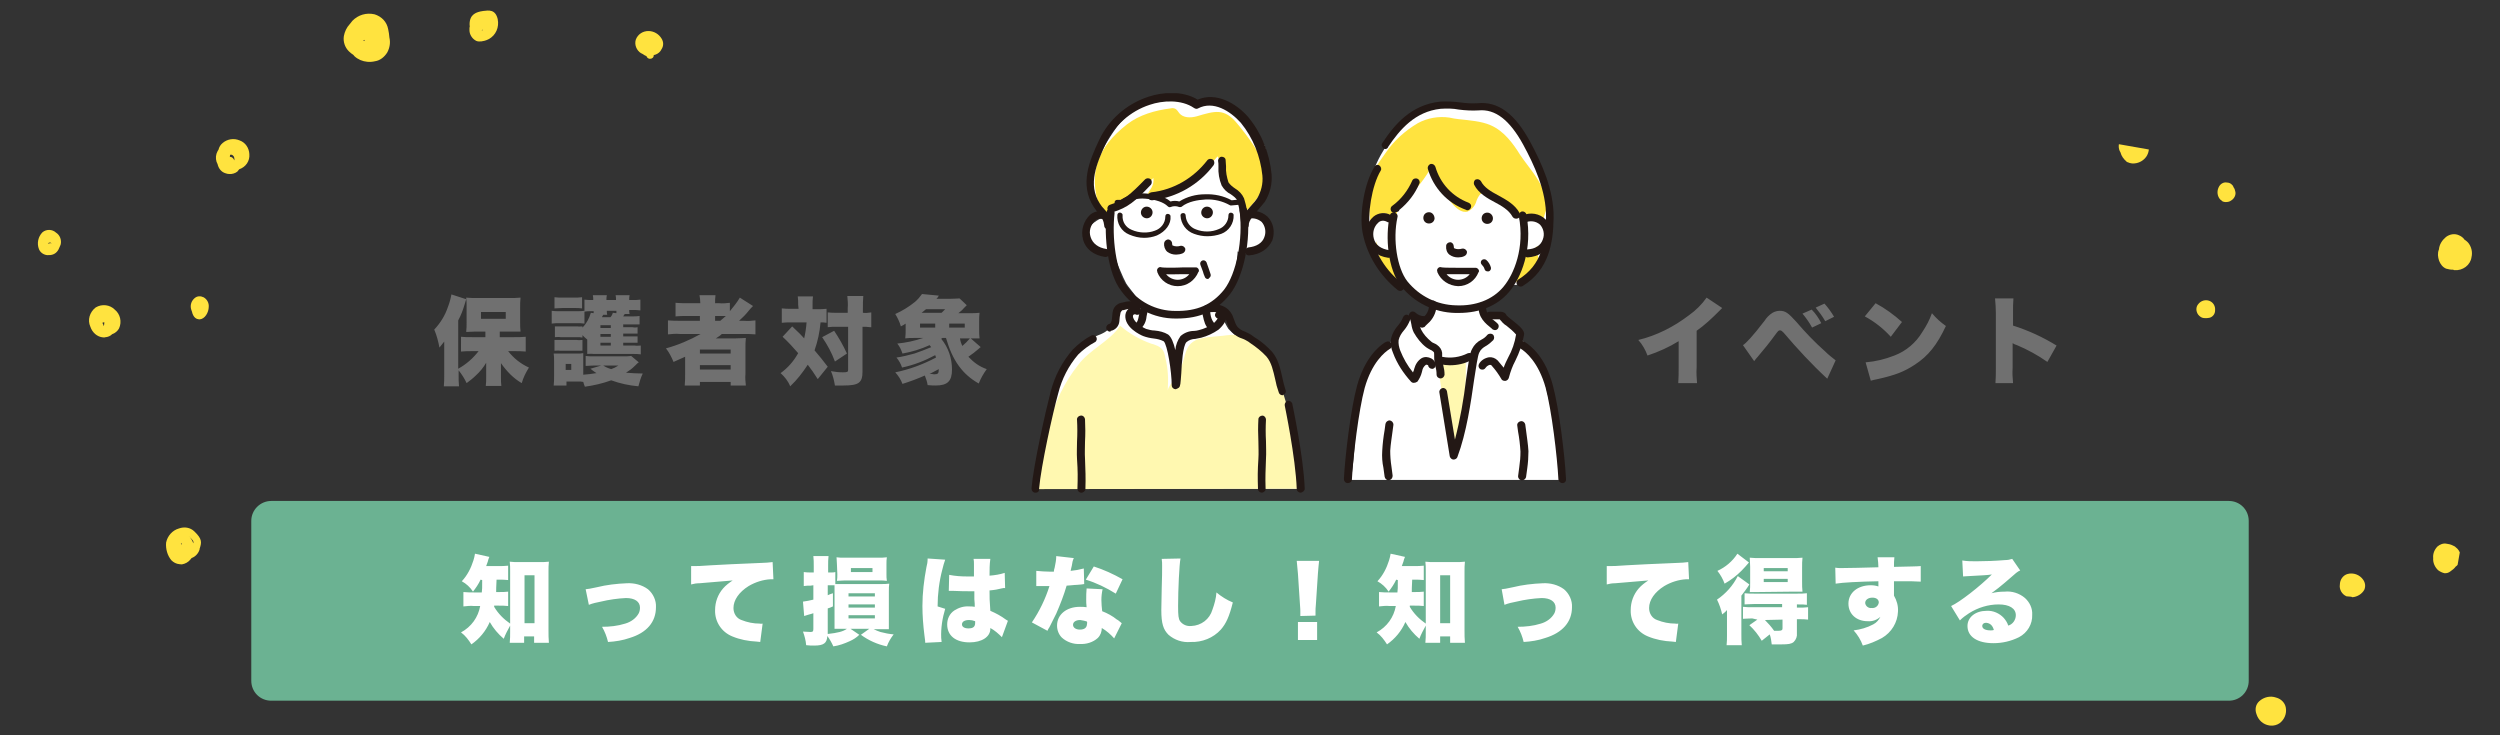 <?xml version="1.0" encoding="utf-8"?>
<!-- Generator: Adobe Illustrator 26.2.1, SVG Export Plug-In . SVG Version: 6.00 Build 0)  -->
<svg version="1.1" id="レイヤー_1" xmlns="http://www.w3.org/2000/svg" xmlns:xlink="http://www.w3.org/1999/xlink" x="0px"
	 y="0px" width="625.8px" height="184px" viewBox="0 0 625.8 184" enable-background="new 0 0 625.8 184" xml:space="preserve">
<rect x="0" y="0" width="625.8" height="184" fill="#333333" stroke="none"/>
<g id="グループ_67" transform="matrix(0.996, 0.087, -0.087, 0.996, 17.113, 0)">
	<g>
		<defs>
			
				<rect id="SVGID_1_" x="205" y="-234.3" transform="matrix(8.701806e-02 -0.996 0.996 8.701806e-02 205.87 367.068)" width="196.3" height="611"/>
		</defs>
		<clipPath id="SVGID_00000052809711935174582530000001152730293149288077_">
			<use xlink:href="#SVGID_1_"  overflow="visible"/>
		</clipPath>
		<g id="グループ_38" clip-path="url(#SVGID_00000052809711935174582530000001152730293149288077_)">
			<path id="パス_376" fill="#FFE33F" d="M75.9,8.9c-1.2,0-2.4-0.4-3.3-1.1c-0.1-0.1-0.2-0.2-0.3-0.3c-0.4-0.2-0.8-0.5-1.2-0.8
				C70,5.8,69.4,4.4,69.5,3c0.1-1.1,0.5-2.2,1.2-3.1c0.2-0.3,0.4-0.6,0.6-0.9c1.3-1.6,3.3-2.4,5.4-2.1c1.8,0.4,3.2,1.6,3.7,3.4
				c0.2,0.7,0.4,1.4,0.5,2.1c0.4,1.2,0.3,2.5-0.2,3.7c-0.6,1.2-1.6,2.2-2.9,2.5C77.2,8.8,76.6,8.9,75.9,8.9 M74.4,3.6
				c0.1,0.1,0.2,0.1,0.4,0.2c0-0.1-0.1-0.2-0.1-0.3C74.6,3.5,74.5,3.6,74.4,3.6"/>
			<path id="パス_377" fill="#FFE33F" d="M103.3,1.4c-0.2,0-0.5,0-0.7-0.1c-1-0.4-1.8-1.4-1.9-2.5c0-0.3-0.1-0.6,0-0.9
				c0-0.2-0.1-0.4-0.1-0.6c-0.2-2.5,1.4-3.2,3.1-3.6c1.4-0.3,3-0.7,3.8,1.7c0.6,2-0.1,4.1-1.8,5.2c-0.3,0.2-0.7,0.4-1,0.5
				C104.1,1.3,103.7,1.4,103.3,1.4 M103.8-1.3L103.8-1.3c0.1,0,0.1-0.1,0.1-0.2c0-0.1,0-0.2-0.1-0.2C103.9-1.6,103.8-1.5,103.8-1.3"
				/>
			<path id="パス_378" fill="#FFE33F" d="M146.3,2c-0.4,0-0.7-0.2-0.9-0.6l0,0c-0.3-0.1-0.6-0.2-0.9-0.4c-0.2-0.1-0.4-0.2-0.5-0.2
				c-1.2-0.6-1.9-2-1.6-3.3c0.4-1.4,1.6-2.3,3-2.4c1.3-0.1,2.6,0.5,3.4,1.6c0.6,0.8,0.7,1.8,0.2,2.7l0,0c-0.2,0.6-0.7,1.1-1.3,1.4
				c-0.2,0.1-0.3,0.1-0.5,0.2C147.3,1.6,146.8,2,146.3,2"/>
			<path id="パス_379" fill="#FFE33F" d="M43.9,39.9c-0.3,0-0.6,0-0.9-0.1c-1.1-0.2-1.9-1.1-2.2-2.1c-0.5-0.7-0.7-1.7-0.5-2.6
				c0.1-0.3,0.2-0.7,0.4-1c0.1-0.7,0.4-1.3,0.9-1.8c1.1-1.1,2.7-1.5,4.2-1c1.5,0.4,2.5,1.7,2.7,3.2c0.3,1.7-0.6,3.3-2.2,4
				c-0.1,0.2-0.3,0.4-0.4,0.6C45.4,39.6,44.6,39.9,43.9,39.9 M43.8,35.6c0.4,0,0.7,0.2,0.9,0.5l0.2,0.3c0-0.2,0-0.5-0.1-0.7
				c-0.1-0.3-0.3-0.5-0.5-0.6c-0.2-0.1-0.4-0.1-0.6,0c0,0.1,0,0.3,0,0.5c0,0,0,0,0,0.1h0C43.7,35.6,43.8,35.6,43.8,35.6"/>
			<path id="パス_380" fill="#FFE33F" d="M39.5,76.8c-0.5,0-1.4-0.2-1.9-1.8c-0.1-0.2-0.2-0.4-0.3-0.7c-0.3-1,0-2,0.7-2.7
				c0.6-0.6,1.4-0.7,2.2-0.4c0.9,0.4,1.5,1.3,1.5,2.3c0.1,1.4-0.7,3.1-2,3.3C39.7,76.8,39.6,76.8,39.5,76.8"/>
			<path id="パス_381" fill="#FFE33F" d="M0.3,64.1c-0.9,0-1.8-0.5-2.2-1.3c-0.7-1.4-0.5-3.1,0.5-4.3c0.9-0.9,2.4-1,3.4-0.2
				C3,58.8,3.6,60,3.4,61.2c-0.1,0.3-0.2,0.6-0.3,0.9c-0.3,1-1,1.7-2,1.9C0.8,64,0.5,64.1,0.3,64.1 M0.8,60.9c-0.1,0-0.3,0-0.4,0.1
				c-0.1,0-0.2,0.1-0.2,0.2c0.1,0,0.2-0.1,0.4-0.1c0.2-0.1,0.4-0.1,0.6,0C1.1,61.1,1.1,61,1,61C0.9,60.9,0.9,60.9,0.8,60.9"/>
			<path id="パス_382" fill="#FFE33F" d="M16,83.4c-1.5,0-2.8-1-3.4-2.4c-0.9-1.6-0.5-3.6,0.9-4.9c1.5-1.1,3.5-1,4.8,0.1
				c1.5,1,2.1,2.9,1.5,4.6c-0.3,0.7-0.9,1.3-1.6,1.6c-0.4,0.5-1,0.8-1.6,0.9C16.4,83.4,16.2,83.4,16,83.4 M15.5,79.8
				c0.2,0.2,0.4,0.5,0.3,0.8c0.1-0.1,0.2-0.3,0.2-0.4l0-0.1c0-0.2,0-0.3,0-0.5C15.8,79.6,15.6,79.7,15.5,79.8"/>
			<path id="パス_383" fill="#FFE33F" d="M40,138.3c-0.8,0-1.5-0.3-2.1-0.8c-1.1-1.1-1.7-2.7-1.7-4.3c0.2-1.7,1.3-3.2,2.9-3.8
				c1.3-0.6,2.8-0.5,3.9,0.4c2.1,1.7,2.1,2.5,1.7,4.2l0,0.2c-0.2,1-0.9,1.9-1.8,2.3c-0.1,0.1-0.1,0.2-0.2,0.3
				c-0.5,0.8-1.3,1.3-2.1,1.5C40.4,138.3,40.2,138.3,40,138.3 M39.9,133.2L39.9,133.2c0.1,0.1,0.1,0.1,0.2,0.2v-0.1
				c0-0.1,0-0.3,0.1-0.4C40.1,133,40,133.1,39.9,133.2 M41.5,131c0.7,0.4,1.2,1.1,1.5,1.8c0.1-0.6-0.2-0.8-1.2-1.6
				C41.7,131.2,41.6,131.1,41.5,131"/>
			<path id="パス_384" fill="#FFE33F" d="M22.5,169.4c-0.7,0-1.4-0.4-1.9-1c-0.6-0.8-0.7-1.8-0.4-2.7c0.3-0.7,1-1.3,1.8-1.4
				c1.1-0.3,2.2-0.1,3.1,0.6c1.6,1.3,1.2,2.4,0.9,2.8c-0.2,0.4-0.6,0.7-1,0.9c-0.1,0.1-0.3,0.2-0.5,0.2c-0.2,0.1-0.4,0.1-0.6,0.1
				c-0.4,0.3-0.8,0.5-1.3,0.5C22.6,169.4,22.5,169.4,22.5,169.4 M22.3,166.8c0.1,0,0.2,0,0.3,0l0,0c0.1-0.1,0.2-0.2,0.3-0.3
				c0-0.1,0-0.3-0.1-0.4c-0.1,0-0.1,0-0.2,0.1C22.4,166.3,22.3,166.5,22.3,166.8C22.3,166.7,22.3,166.8,22.3,166.8L22.3,166.8z"/>
			<path id="パス_385" fill="#FFE33F" d="M71.3,141.7c-0.2,0-0.4,0-0.6-0.1c-1.5-0.5-2.5-1.8-2.7-3.3c0-1.2,0.8-2.3,2-2.6
				c1-0.3,2.1-0.2,3,0.5c0.8,0.6,1.4,1.5,1.4,2.5c0,0.9-0.5,1.8-1.3,2.3C72.6,141.4,72,141.7,71.3,141.7 M70.4,138.3
				c0,0,0,0.1,0,0.1c0,0.1-0.1,0.3,0,0.3c0,0,0,0,0.1,0C70.4,138.6,70.4,138.5,70.4,138.3"/>
			<path id="パス_386" fill="#FFE33F" d="M94.5,162.3c-0.6,0-1.1-0.2-1.5-0.6c-0.8-0.8-0.9-2.1-0.1-2.9c0,0,0.1-0.1,0.1-0.1
				c0.9-1,2.5-1,3.5-0.1c0.8,0.7,0.9,2,0.2,2.8c0,0,0,0.1-0.1,0.1c-0.3,0.4-0.8,0.6-1.2,0.7C95,162.2,94.8,162.3,94.5,162.3"/>
			<path id="パス_387" fill="#FFE33F" d="M120.4,148.8c-0.6,0-1.2-0.3-1.7-0.8c-0.1-0.2-0.3-0.4-0.4-0.5c-0.3-0.2-0.5-0.5-0.6-0.8
				c-0.2-0.7-0.2-1.4,0.1-2c0.3-0.8,0.9-1.4,1.7-1.8c1.1-0.4,2.3,0.1,2.8,1.1c0.8,1.4,0.6,3.1-0.5,4.3
				C121.4,148.6,120.9,148.8,120.4,148.8 M119.8,146c0.2,0,0.4,0,0.7,0c-0.1-0.2-0.1-0.3-0.1-0.5c0-0.2-0.1-0.4-0.3-0.4
				c-0.1-0.1-0.2-0.1-0.3,0C119.7,145.3,119.7,145.7,119.8,146"/>
			<path id="パス_388" fill="#FFE33F" d="M488.1-19.7c-0.4,0-0.8-0.1-1.1-0.2c-0.5-0.2-0.8-0.6-1.1-1.1c-0.1-0.2-0.2-0.5-0.3-0.7
				c0-0.2-0.1-0.4-0.1-0.6c-0.4-1.1-0.3-2.4,0.4-3.4c0.7-0.9,1.9-1.4,3-1.1c1.6,0.3,2.8,1.5,3.2,3.1c0.3,1.2-0.2,2.4-1.2,3
				C490.1-20.2,489.1-19.8,488.1-19.7 M488.7-23.2c-0.1,0-0.1,0.1-0.2,0.1c-0.1,0.1-0.1,0.2,0,0.4c0,0,0.2-0.1,0.2-0.3
				C488.6-23,488.6-23.1,488.7-23.2"/>
			<path id="パス_389" fill="#FFE33F" d="M518.2-4.2c-0.4,0-0.7-0.1-1-0.2c-0.2,0-0.3-0.1-0.4-0.2c-0.7-0.5-1.3-1.2-1.6-2
				c0-0.1-0.1-0.2-0.1-0.2c-0.1-0.1-0.1-0.2-0.2-0.3c-0.5-1-0.4-2.2,0.2-3.1c0.5-0.6,1.1-1.1,1.9-1.3c0.7-0.3,1.5-0.3,2.2-0.2
				c2,0.4,3.3,2.4,2.9,4.4c-0.1,0.5-0.3,1-0.6,1.4c-0.7,1-1.8,1.6-3,1.7C518.4-4.2,518.3-4.2,518.2-4.2"/>
			<path id="パス_390" fill="#FFE33F" d="M542.4,3.4c-0.2,0-0.5,0-0.7-0.1c-0.2-0.1-0.3-0.2-0.4-0.3c-0.1,0-0.2-0.1-0.2-0.1
				c-0.8-0.7-1.1-1.9-0.7-3c0.3-0.9,1.1-1.5,2-1.4l0.1,0c0.4,0,0.7,0.1,1,0.3c0.3,0.2,0.5,0.4,0.6,0.7c0.3,0.3,0.5,0.8,0.6,1.2
				c0.2,0.8-0.2,1.7-0.9,2.2C543.5,3.2,542.9,3.4,542.4,3.4"/>
			<path id="パス_391" fill="#FFE33F" d="M576.5-12c-0.4,0-0.8-0.1-1.2-0.3c-0.7-0.1-1.4-0.6-1.7-1.3c-0.7-1.2-0.8-2.9,0.4-3.7
				c0.5-0.3,1.1-0.6,1.7-0.6c0.4-0.2,0.9-0.2,1.3,0c0.3,0,0.6,0.1,0.8,0.3c0.8,0.5,1.2,1.4,1.2,2.4c0.1,1.1-0.3,2.1-1.1,2.8
				C577.6-12.2,577.1-12,576.5-12"/>
			<path id="パス_392" fill="#FFE33F" d="M601,15.4c-0.1,0-0.2,0-0.3-0.1c-0.6,0.1-1.2,0-1.8-0.1c-0.9-0.3-1.5-1-1.9-1.8
				c-0.4-0.9-0.6-1.9-0.3-2.8c0-1.3,0.6-2.4,1.5-3.3c0.9-0.8,2.1-1.1,3.2-0.7c0.6,0.2,1.1,0.5,1.5,1c0.3,0.1,0.6,0.4,0.9,0.6
				c0.9,0.9,1.4,2.2,1.2,3.6C604.9,13.8,603.1,15.4,601,15.4L601,15.4"/>
			<path id="パス_393" fill="#FFE33F" d="M539.5,32.8c-0.5,0-1-0.3-1.4-0.7c-0.7-0.8-0.8-1.9-0.2-2.7c0.6-0.9,1.7-1.3,2.7-1
				c1,0.3,1.6,1.2,1.6,2.2c0.1,0.9-0.4,1.7-1.2,2c-0.4,0.1-0.7,0.2-1.1,0.2C539.8,32.8,539.6,32.8,539.5,32.8"/>
			<path id="パス_394" fill="#FFE33F" d="M605.1,91.2c-0.6-0.1-1.1-0.3-1.6-0.6c-0.9-0.7-1.5-1.8-1.5-2.9c-0.2-1.1,0.1-2.1,0.8-3
				c0.6-0.6,1.4-1,2.2-0.9h0c0.5,0,1.1,0.1,1.6,0.3c0.3,0.1,0.6,0.2,0.8,0.4c1.2,0.7,1.8,2.3,1.2,3.6c-0.2,0.5-0.4,0.9-0.8,1.2
				c-0.3,0.5-0.7,0.9-1.2,1.3C606.2,91,605.7,91.2,605.1,91.2"/>
			<path id="パス_395" fill="#FFE33F" d="M582.2,99.1c-0.1,0-0.2,0-0.3,0c-0.2,0-0.5,0-0.7,0c-1.2-0.4-2-1.6-1.9-2.8
				c-0.1-1.2,0.6-2.4,1.7-2.8c1.4-0.5,3-0.1,4,1.1c0.6,0.7,0.8,1.6,0.5,2.5c-0.5,1.1-1.6,1.9-2.8,2.1
				C582.5,99.1,582.4,99.1,582.2,99.1"/>
			<path id="パス_396" fill="#FFE33F" d="M564.8,133c-1.6-0.1-2.9-1.1-3.5-2.6c-0.5-1.1-0.4-2.3,0.4-3.2c1.1-1.2,2.7-1.7,4.2-1.3
				c1.2,0.2,2.3,1.1,2.6,2.3c0.4,1.5-0.1,3-1.2,4c-0.6,0.5-1.4,0.8-2.2,0.8C565,133,564.9,133,564.8,133"/>
			<path id="パス_397" fill="#FFE33F" d="M541,118.5c-0.6,0-1.2-0.1-1.7-0.4c-0.8-0.2-1.6-0.7-2.1-1.4c-1.3-1.7-1.7-3.6-0.9-5.1
				c1-1.6,2.8-2.6,4.6-2.7c1.5-0.1,3,0.7,3.7,2.1c0.3,0.3,0.4,0.7,0.6,1c0.1,0.2,0.1,0.3,0.1,0.5c0.3,1.2,0.2,2.5-0.4,3.6
				c-0.7,1.3-2,2.1-3.4,2.3C541.3,118.5,541.2,118.5,541,118.5"/>
			<path id="パス_398" fill="#FFE33F" d="M511.7,106.2c-0.6,0-1.2-0.1-1.7-0.4c-0.7-0.4-1.1-1-1.3-1.8c-0.1-0.6-0.1-1.2,0.1-1.8
				c0.3-1.1,1.2-1.9,2.4-2.1c1.7-0.3,3.3,0.9,3.6,2.6c0.2,1.1-0.2,2.2-1,2.9C513.2,106,512.5,106.2,511.7,106.2"/>
			<path id="パス_399" fill="#FFE33F" d="M488.2,113.3c-0.1,0-0.3,0-0.4-0.1c-0.8-0.1-1.5-0.5-1.9-1.2c-0.7-1-0.6-2.4,0.2-3.4
				c0.7-0.7,1.7-0.9,2.6-0.6c1.1,0.4,1.8,1.4,2,2.5c0.2,1-0.3,1.9-1.2,2.3C489.1,113.1,488.7,113.2,488.2,113.3"/>
			<path id="パス_400" fill="#FFE33F" d="M462.3,101.3c-1,0-1.8-0.5-2.3-1.4c-0.5-0.9-0.5-2-0.1-2.9c0.1-0.3,0.4-0.6,0.6-0.9
				c0.7-0.8,1.8-1.1,2.8-0.8c1.2,0.4,2.1,1.5,2.2,2.8c0,1.5-1,2.7-2.4,3.1C462.8,101.3,462.5,101.3,462.3,101.3"/>
		</g>
	</g>
</g>
<path id="パス_1588" fill="#6BB292" d="M67.9,125.4h490c2.8,0,5,2.2,5,5v40c0,2.8-2.2,5-5,5h-490c-2.8,0-5-2.2-5-5v-40
	C62.9,127.6,65.2,125.4,67.9,125.4z"/>
<path id="パス_1589" fill="#FFFFFF" d="M120.7,145.2c0,2.2,0,2.2-0.1,3.1h-1.8c-0.9,0-1.9,0-2.8-0.1v3.6c0.9-0.1,1.8-0.2,2.7-0.1
	h1.5c-0.5,2.8-2.2,5.2-4.8,6.6c1.1,0.8,1.9,1.9,2.6,3c2-1.4,3.6-3.3,4.6-5.6c0.9,1.6,2.1,3,3.5,4.2c0.4-1.1,1-2.2,1.6-3.3v1.5
	c0,0.9,0,2-0.1,2.8h3.6v-1.6h2.5v1.6h3.7c-0.1-1.1-0.1-2.1-0.1-3.1v-14.7c0-0.8,0-1.7,0.1-2.5c-0.8,0.1-1.5,0.1-2.3,0.1h-5.3
	c-0.7,0-1.5,0-2.2-0.1c0.1,0.7,0.1,1.6,0.1,2.5v13c-1.6-1.1-3-2.5-4-4.2c0-0.1,0-0.2,0-0.3h1.1c0.8,0,1.6,0,2.4,0.1v-3.6
	c-0.7,0.1-1.5,0.1-2.2,0.1h-0.8c0-0.9,0-0.9,0.1-3.1h0.5c0.8,0,1.6,0,2.4,0.1v-3.6c-0.8,0.1-1.6,0.1-2.4,0.1h-3.1
	c0.2-0.5,0.3-0.8,0.4-1.1c0.1-0.4,0.2-0.8,0.4-1.2l-3.6-0.8c-0.1,0.6-0.2,1.1-0.4,1.7c-0.6,1.9-1.5,3.7-2.9,5.2
	c1.1,0.6,2.1,1.5,2.8,2.6c0.7-0.9,1.4-1.9,1.9-3L120.7,145.2z M131.3,144h2.5v12h-2.5V144z M147.4,151.4c1-0.4,2-0.6,3-0.8
	c2.1-0.5,4.2-0.8,6.3-0.9c2.2,0,3.5,0.9,3.5,2.4c0,0.5-0.1,1-0.3,1.4c-0.7,1.3-2,2.2-3.4,2.6c-1.9,0.6-3.9,0.8-5.8,0.8
	c0.7,1.2,1.2,2.5,1.5,3.8c1.8-0.1,3.7-0.4,5.4-1c4.3-1.3,6.6-4,6.6-7.7c0.1-1.7-0.7-3.4-2-4.5c-1.5-1.1-3.4-1.6-5.3-1.5
	c-2.5,0.1-5.1,0.4-7.5,1c-1.9,0.4-1.9,0.4-2.8,0.5L147.4,151.4z M173,146.3c0.7-0.2,1.4-0.3,2.1-0.3l8.3-0.7c-0.9,0.6-1.7,1.2-2.4,2
	c-1.3,1.5-2,3.4-2,5.4c-0.1,2.9,1.6,5.5,4.3,6.6c1.9,0.8,4,1.2,6.1,1.3c0.3,0,0.6,0.1,0.9,0.1l0.6-4.6c-0.2,0-0.5,0.1-0.7,0
	c-1.6,0-3.1-0.3-4.6-0.9c-1.2-0.4-2-1.6-2-3c0-2,1.4-4,3.8-5.5c1.7-1,3.6-1.6,5.5-1.7c0.2,0,0.4,0,0.7,0l-0.2-4.3
	c-0.9,0.1-1.8,0.2-2.6,0.2c-7.3,0.3-9.1,0.4-12.8,0.6c-2.6,0.2-3.5,0.2-4.1,0.2c-0.2,0-0.5,0-0.9,0L173,146.3z M203.6,146.5v3.6
	c-0.9,0.2-1.7,0.4-2.6,0.5l0.3,3.6c0.7-0.2,1.2-0.4,1.3-0.4c0.3-0.1,0.5-0.1,1-0.3v3.9c0,0.6-0.1,0.8-0.7,0.8
	c-0.6,0-1.3-0.1-1.9-0.1c0.4,1.1,0.7,2.2,0.8,3.4c0.7,0.1,1.4,0.1,2,0.1c2.4,0,3.2-0.6,3.3-2.4c0.6,0.8,1.1,1.7,1.5,2.6
	c1.4-0.2,2.8-0.7,4.1-1.3c0.9-0.4,1.7-0.9,2.4-1.6l-2.2-1.5h4.7l-2.1,1.5c1.9,1.4,4.1,2.4,6.5,2.9c0.4-1.1,1-2.1,1.7-3
	c-1.1-0.1-2.2-0.3-3.3-0.6c-0.6-0.2-1.1-0.4-1.7-0.7h1.8c0.7,0,1.1,0,2,0c0-0.6,0-0.9,0-2.1v-7.2c0-1,0-1.5,0.1-2.1
	c-0.7,0.1-1.4,0.1-2,0.1h-9.7c-0.6,0-1.2,0-1.8,0v-3c-0.3,0.1-0.7,0.1-1,0.1h-0.8v-1.7c0-0.8,0-1.6,0.1-2.4h-3.8
	c0.1,0.8,0.1,1.6,0.1,2.5v1.6h-0.7c-0.6,0-1.2,0-1.8-0.1v3.5c0.6-0.1,1.1-0.1,1.7-0.1L203.6,146.5z M207.2,146.5h0.8
	c0.5,0,0.6,0,0.9,0c0,0.4,0,0.8,0,1.6v7.2c0,0.8,0,1.2,0,2.1c1,0,1.3,0,2,0h1.1c-1,0.7-2.2,1-4.8,1.3v-6.4c0.4-0.1,0.6-0.2,1.3-0.5
	v-3.3c-0.6,0.2-0.9,0.3-1.3,0.5V146.5z M212.4,148.5h6.6v0.8h-6.6V148.5z M212.4,151.3h6.6v0.8h-6.6V151.3z M212.4,154h6.6v0.8h-6.6
	V154z M209.6,143.7c0,0.7,0,1.2-0.1,1.7c0.6,0,1.2-0.1,1.9-0.1h8.6c0.8,0,1.4,0,2,0.1c-0.1-0.6-0.1-1.1-0.1-1.7v-2.5
	c0-0.6,0-1.1,0.1-1.7c-0.7,0.1-1.4,0.1-2.1,0.1h-8.7c-0.6,0-1.2,0-1.8-0.1c0,0.5,0.1,1,0.1,1.7L209.6,143.7z M213,142.2h5.4v1H213
	V142.2z M237.5,147.9h0.3c0.1,0,0.3,0,0.6,0c2,0.1,3.4,0.1,4.1,0.1c0.5,0,0.8,0,1.4,0c0,0.8,0,1.2,0,2c0.1,1.1,0.1,1.2,0.1,1.9
	c-0.5-0.1-0.9-0.1-1.4-0.1c-1.3-0.1-2.6,0.3-3.7,1c-1.2,0.8-1.8,2.1-1.8,3.5c0,2.8,2.1,4.5,5.6,4.5c3.1,0,5.2-1.4,5.2-3.4v-0.2
	c1.1,0.6,2,1.4,2.9,2.3l1.5-4.1c-0.2-0.1-0.3-0.2-0.5-0.3c-1.2-0.9-2.5-1.6-3.9-2.2c-0.2-2.8-0.2-3.2-0.2-5.1c1.2-0.1,2.3-0.3,3-0.5
	c0.3-0.1,0.6-0.1,0.9-0.1l-0.1-3.8c-1.2,0.4-2.5,0.6-3.8,0.7c0-1.4,0-2.8,0.2-4.2l-4.2,0c0.1,0.4,0.1,0.9,0.1,1.3v3.1
	c-0.8,0-1.2,0-1.7,0c-1.5,0-3-0.1-4.5-0.4L237.5,147.9z M244.1,155.9c0,1-0.5,1.4-1.7,1.4c-1,0-1.6-0.4-1.6-1c0-0.7,0.7-1.1,1.8-1.1
	c0.5,0,1,0.1,1.5,0.3L244.1,155.9z M232.2,139.8v0.1c0,0.7-0.1,1.4-0.3,2.1c-0.6,3.2-1,6.4-1,9.7c0,2.4,0.2,4.9,0.5,7.3
	c0.2,1.5,0.2,1.5,0.2,1.9l4.1-0.2c0-0.5-0.1-0.8-0.1-1c-0.1-2.5,0.3-5,1-7.3l-1.9-0.6c0-3.1,0.4-6.3,1.2-9.3
	c0.2-0.8,0.4-1.6,0.7-2.4L232.2,139.8z M264.4,139.2c0,1-0.2,1.9-0.4,2.9c-0.1,0.3-0.2,0.7-0.2,1c-0.5,0-0.6,0-0.9,0
	c-1.2,0-2.3-0.1-3.5-0.2v3.8h0.9c0.6,0,0.6,0,1.1,0h1.3c-1,3.2-2.5,6.3-4.4,9.1l3.9,2.1c0.1-0.3,0.3-0.6,0.5-0.9
	c0.9-1.9,1.2-2.3,1.7-3.4c1-2.3,1.9-4.6,2.6-7c0.6,0,1.9-0.2,2.6-0.2c1.2-0.1,1.2-0.1,1.8-0.2l-0.1-3.9c-1.1,0.3-2.2,0.5-3.3,0.6
	c0.1-0.6,0.2-0.8,0.3-1.3c0.1-0.7,0.2-1.3,0.5-1.9L264.4,139.2z M281,145c-2.3-1.3-4.7-2.4-7.2-3.2l-2,3.3c2.6,0.8,5.1,2,7.5,3.5
	L281,145z M280.8,156c-0.7-0.6-1.1-0.9-1.2-0.9c-1.1-0.9-2.4-1.6-3.7-2.1c-0.1-0.9-0.2-1.9-0.2-2.8c0-0.9,0.1-1.8,0.3-2.7l-4-0.2
	c-0.1,1.1-0.1,1.8-0.1,2.8c0,0.6,0,1,0.1,1.9c-0.6-0.1-1.1-0.1-1.7-0.1c-3.3,0-5.7,1.9-5.7,4.7c0,1.1,0.4,2.2,1.2,3
	c1.2,1.1,2.9,1.7,4.5,1.6c1.6,0.1,3.3-0.4,4.5-1.5c0.7-0.7,1-1.6,1-2.5c1.2,0.7,2.2,1.6,3.1,2.6L280.8,156z M272.1,155.6
	c0,0.2,0.1,0.4,0,0.5c0,1-0.6,1.5-1.8,1.5c-1,0-1.7-0.5-1.7-1.2c0-0.7,0.7-1.2,1.8-1.2C271,155.3,271.6,155.4,272.1,155.6z
	 M290.8,139.9c0.1,0.6,0.1,1.2,0.1,1.8c0,0.9,0,3.2-0.1,5.6c-0.1,4.8-0.1,4.8-0.1,5.4c0,3.4,0.5,4.9,1.8,6.2c1.5,1.3,3.5,2,5.6,1.8
	c2.8,0.1,5.6-1,7.5-3.1c1.3-1.5,2.1-3.2,3-6.8c-1.5-0.6-2.9-1.5-4.1-2.5c-0.1,1.5-0.5,2.9-1,4.3c-0.7,2.4-2.8,4-5.3,4.1
	c-1.1,0.1-2.1-0.3-2.8-1.2c-0.4-0.6-0.5-1.4-0.5-3.8c0-4,0.3-10.4,0.6-11.9L290.8,139.9z M329.3,154.1c0-0.6,0-0.9,0-1.1
	c0-0.4,0-0.8,0.1-1.8l0.5-7.6c0.1-1,0.2-2.7,0.3-3.2h-5.6c0.1,1.2,0.2,2.3,0.3,3.2l0.5,7.6c0.1,1.4,0.1,1.4,0.1,1.9
	c0,0.4,0,0.7,0,1.1L329.3,154.1z M329.7,160.2v-4.5h-4.8v4.5H329.7z M349.9,145.2c0,2.2,0,2.2-0.1,3.1H348c-0.9,0-1.9,0-2.8-0.1v3.6
	c0.9-0.1,1.8-0.2,2.7-0.1h1.5c-0.5,2.8-2.2,5.2-4.8,6.6c1.1,0.8,1.9,1.9,2.6,3c2-1.4,3.6-3.3,4.6-5.6c0.9,1.6,2.1,3,3.5,4.2
	c0.4-1.1,1-2.2,1.6-3.3v1.5c0,0.9,0,2-0.1,2.8h3.7v-1.6h2.5v1.6h3.7c-0.1-1.1-0.1-2.1-0.1-3.1v-14.7c0-0.8,0-1.7,0.1-2.5
	c-0.8,0.1-1.5,0.1-2.3,0.1H359c-0.7,0-1.5,0-2.2-0.1c0.1,0.7,0.1,1.6,0.1,2.5v13c-1.6-1.1-3-2.5-4-4.2c0-0.1,0-0.2,0-0.3h1.1
	c0.8,0,1.6,0,2.4,0.1v-3.6c-0.7,0.1-1.5,0.1-2.2,0.1h-0.8c0-0.9,0-0.9,0.1-3.1h0.5c0.8,0,1.6,0,2.4,0.1v-3.6
	c-0.8,0.1-1.6,0.1-2.4,0.1h-3.1c0.2-0.5,0.3-0.8,0.4-1.1c0.1-0.4,0.2-0.8,0.4-1.2l-3.6-0.8c-0.1,0.6-0.2,1.1-0.4,1.7
	c-0.6,1.9-1.5,3.7-2.9,5.2c1.1,0.6,2.1,1.5,2.8,2.6c0.7-0.9,1.4-1.9,1.9-3L349.9,145.2z M360.5,144h2.5v12h-2.5V144z M376.6,151.4
	c1-0.4,2-0.6,3-0.8c2.1-0.5,4.2-0.8,6.3-0.9c2.2,0,3.5,0.9,3.5,2.4c0,0.5-0.1,1-0.3,1.4c-0.7,1.3-2,2.2-3.4,2.6
	c-1.9,0.6-3.9,0.8-5.8,0.8c0.7,1.2,1.2,2.5,1.5,3.8c1.8-0.1,3.7-0.4,5.4-1c4.3-1.3,6.7-4,6.7-7.7c0.1-1.7-0.7-3.4-2-4.5
	c-1.5-1.1-3.4-1.6-5.3-1.5c-2.5,0.1-5.1,0.4-7.5,1c-1.9,0.4-1.9,0.4-2.8,0.5L376.6,151.4z M402.2,146.3c0.7-0.2,1.4-0.3,2.1-0.3
	l8.3-0.7c-0.9,0.6-1.7,1.2-2.4,2c-1.3,1.5-2,3.4-2,5.4c-0.1,2.9,1.6,5.5,4.3,6.6c1.9,0.8,4,1.2,6.1,1.3c0.3,0,0.6,0.1,0.9,0.1
	l0.6-4.6c-0.2,0-0.5,0.1-0.7,0c-1.6,0-3.1-0.3-4.6-0.9c-1.2-0.4-2-1.6-2-3c0-2,1.4-4,3.8-5.5c1.7-1,3.6-1.6,5.5-1.7
	c0.2,0,0.4,0,0.7,0l-0.2-4.3c-0.9,0.1-1.8,0.2-2.6,0.2c-7.3,0.3-9.1,0.4-12.8,0.6c-2.6,0.2-3.5,0.2-4.1,0.2c-0.2,0-0.5,0-0.9,0
	L402.2,146.3z M439.9,155.1l-2,1.4c1.2,1.1,2.3,2.5,3.1,3.9l2-1.6c0.3,0.8,0.4,1.7,0.5,2.5c1.9,0,2.2,0,2.5,0c1.6,0,2.4-0.1,3-0.6
	c0.6-0.6,0.9-1.4,0.8-2.2v-3.5h0.5c0.8,0,1.6,0,2.3,0.1v-3.1c-0.8,0.1-1.6,0.1-2.4,0.1h-0.4v-0.8h0.2c1.1,0,1.7,0,2.3,0.1v-2.9
	c-0.8,0.1-1.6,0.1-2.4,0.1h-10.8c-0.8,0-1.6,0-2.4-0.1v2.8c0.6,0,1.2-0.1,2.3-0.1h7.1v0.8h-7.4c-0.8,0-1.6,0-2.4-0.1v3
	c0.7,0,1.2-0.1,2.3-0.1L439.9,155.1z M446.2,155.1v2.2c0,0.4-0.2,0.6-1,0.6c-0.3,0-0.6,0-1.1,0c-0.7-1-1.5-1.9-2.3-2.7L446.2,155.1z
	 M434.9,138.6c-1.2,1.9-3,3.4-5,4.3c0.8,1,1.4,2.1,1.8,3.2c1.6-0.9,3-2,4.2-3.2c0.7-0.7,1.3-1.4,1.9-2.1L434.9,138.6z M449,148.1
	c0.7,0,1.4,0,2.2,0c-0.1-0.8-0.1-1.6-0.1-2.4v-3.6c0-1,0-1.7,0.1-2.5c-0.9,0.1-1.7,0.1-2.6,0.1h-8c-0.9,0-1.7,0-2.6-0.1
	c0,0.7,0.1,1.3,0.1,2.3v3.8c0,1,0,1.7-0.1,2.5c0.5,0,1.2,0,2.2,0L449,148.1z M441.5,142.2h6v0.8h-6V142.2z M441.5,144.9h6v0.8h-6
	V144.9z M432.3,159c0,0.8,0,1.7-0.1,2.5h3.8c-0.1-0.9-0.1-1.8-0.1-2.8v-9.6c0.8-1.1,1.2-1.5,2-2.8l-2.9-2.1c-1.2,2.4-3,4.4-5.2,5.9
	c0.6,1.2,1,2.4,1.3,3.7c0.4-0.3,0.9-0.7,1.2-1.1c0,1.2,0,1.5,0,2.4L432.3,159z M459.5,146.1c1.8-0.3,5.8-0.5,10.7-0.6
	c0,0.2,0,0.4,0,0.6v0.7c-0.6-0.2-1.2-0.3-1.9-0.3c-3.3,0-5.6,1.9-5.6,4.6c0,2.6,2,4.4,4.8,4.4c1.2,0.1,2.3-0.3,3.2-1.1
	c-0.4,0.8-1,1.5-1.8,1.9c-1.5,0.8-3.2,1.3-4.9,1.5c1,1.1,1.8,2.4,2.3,3.8c1.7-0.4,3.3-1.1,4.8-1.9c2.4-1.4,3.9-3.9,4-6.6
	c0.1-1.4-0.3-2.8-1-4v-3.6c1,0,1.1,0,2.4,0c1.4,0,2.9,0,4.3,0.1l0-3.9c-1,0.1-2.7,0.1-6.7,0.2c0-0.8,0-1.6,0.1-2.4H470
	c0.1,0.8,0.2,1.7,0.2,2.5c-2.2,0.1-8.7,0.2-9.3,0.2c-0.6,0-0.9,0-1.5-0.1L459.5,146.1z M468.7,149.6c1,0,1.6,0.5,1.6,1.2
	c-0.1,0.9-0.9,1.5-1.8,1.4c0,0,0,0,0,0c-0.8,0.1-1.5-0.5-1.6-1.2c0,0,0,0,0-0.1C466.9,150.2,467.6,149.6,468.7,149.6L468.7,149.6z
	 M491.4,144.3c0.5,0,0.9-0.1,1.6-0.1c3.4-0.2,4.3-0.2,5.6-0.4c-3,3-8,6.9-10.2,7.9l2.2,3.6c0.7-0.7,1.5-1.3,2.3-1.8
	c2.2-1.4,4.8-2.2,7.4-2.2c2.7,0,4.3,1,4.3,2.7c0,1.2-0.8,2.3-1.9,2.6c-0.2-0.7-0.6-1.3-1.1-1.9c-1.1-1.2-2.7-1.9-4.3-1.8
	c-2.8,0-4.8,1.6-4.8,3.8c0,2.7,2.5,4.3,6.5,4.3c2.2,0,4.4-0.5,6.4-1.5c2.1-1.1,3.4-3.3,3.3-5.6c0.1-1.6-0.6-3.1-1.8-4.2
	c-1.4-1.2-3.3-1.8-5.1-1.6c-1.1,0-2.2,0.1-3.3,0.4c1.6-1.2,2-1.5,3.3-2.6c3.2-2.8,3.2-2.8,3.9-3.1l-2-2.9c-0.6,0.2-1.2,0.3-1.8,0.3
	c-2.4,0.2-5.1,0.3-7.2,0.3c-1.2,0-2.3,0-3.5-0.2L491.4,144.3z M499.1,157.7c-0.3,0.1-0.5,0.1-0.8,0.1c-1.3,0-2.1-0.4-2.1-1.1
	c0-0.5,0.4-0.8,0.9-0.8c0,0,0.1,0,0.1,0C498.2,156,498.8,156.6,499.1,157.7L499.1,157.7z"/>
<path id="パス_1587" fill="#707070" d="M128.9,87.9c0.8,0,1.8,0,2.7,0.1v-3.7c-0.9,0.1-1.9,0.1-2.9,0.1h-3.6v-1.4h3l1.4,0h0.5
	c0.1,0,0.2,0,0.3,0c-0.1-0.8-0.1-1.6-0.1-2.4v-3.6c0-0.8,0-1.7,0.1-2.5c-0.9,0.1-1.8,0.1-2.7,0.1h-8.2c-0.9,0-1.8,0-2.7-0.1
	c0.1,0.7,0.1,1.5,0.1,2.3v3.8c0,0.8,0,1.7-0.1,2.5c0.6,0,1.4-0.1,2.3-0.1h2.5v1.4h-3.3c-1.2,0-2,0-2.8-0.1V88
	c0.9-0.1,1.9-0.1,2.8-0.1h1.6c-1.4,1.8-3.1,3.3-5.1,4.4V80.2c0.7-1.3,1.2-2.6,1.6-4c0.1-0.4,0.3-0.9,0.4-1.3l-3.7-1.2
	c-0.2,1.1-0.5,2.2-0.9,3.2c-0.7,2.1-1.9,4-3.4,5.6c0.6,1.4,1,2.9,1.3,4.5c0.4-0.5,0.8-1,1.2-1.5c0,0.4,0,0.4,0,1c0,0.2,0,1.3,0,1.4
	v6c0,0.9,0,1.8-0.1,2.8h3.8c-0.1-0.9-0.1-1.8-0.1-2.8v-1.2c0.8,1,1.5,2.1,2,3.2c0.8-0.6,1.6-1.2,2.3-1.9c1-0.9,1.9-2,2.6-3.2
	c0,0.7,0,1.1,0,1.2v2.5c0,0.7,0,1.4-0.1,2.1h3.9c-0.1-0.7-0.1-1.4-0.1-2.1v-1.2c0-0.7,0-1.9,0-2.4c1.4,2,3.1,3.8,5.2,5
	c0.4-1.4,1-2.6,1.8-3.9c-2-0.9-3.8-2.3-5.2-4.1L128.9,87.9z M120.4,78.1h6.2v1.7h-6.2V78.1z M156,85.8h2.3c0.7,0,1.1,0,1.3,0v-1.6
	c-0.3,0-0.6,0-1.3,0H156v-0.7h2.3c0.4,0,0.9,0,1.3,0v-1.6c-0.4,0.1-0.9,0.1-1.3,0H156v-0.7h2.4c0.6,0,1.2,0,1.7,0v-2.1
	c-0.6,0.1-1.2,0.1-1.8,0.1h-2.3c0.2-0.3,0.2-0.4,0.4-0.6h1.2c-0.1-0.3-0.1-0.7-0.1-1h0.9c0.6,0,1.3,0,1.9,0.1V75
	c-0.6,0.1-1.3,0.1-1.9,0.1h-0.9c0-0.4,0-0.8,0.1-1.2h-3.5c0.1,0.4,0.1,0.8,0.1,1.2h-2.4c0-0.4,0-0.8,0.1-1.2h-3.5
	c0.1,0.4,0.1,0.8,0.1,1.2h-0.3c-0.6,0-1.3,0-1.9-0.1v2.8c-0.6,0.1-1.3,0.1-1.9,0.1H140c-0.7,0-1.3,0-1.9-0.1V81
	c0.6-0.1,1.3-0.1,1.9-0.1h4.4c0.6,0,1.3,0,1.9,0.1v-3c0.5-0.1,1.1-0.1,1.6-0.1h0.7c0,0.2,0,0.3,0,0.5l-0.7-0.1
	c-0.4,1.4-1.1,2.7-2.1,3.7v-0.3c-0.4,0-0.9,0.1-1.3,0h-4.2c-0.5,0-0.9,0-1.4,0v2.7c0.5,0,0.9-0.1,1.4,0h4.2c0.4,0,0.9,0,1.3,0.1
	v-0.6c0.5,0.5,0.6,0.6,1.2,1.1c0,0.2,0,0.3,0,0.5V87c0,0.5,0,1.1,0,1.6c0.5,0,1-0.1,1.5,0h9.9c0.7,0,1.3,0,2,0.1v-2.2
	c-0.5,0-1,0.1-1.5,0H156L156,85.8z M152.9,85.8v0.7h-2.6v-0.7H152.9z M152.9,84.3h-2.6v-0.7h2.6V84.3z M152.9,82.1h-2.6v-0.7h2.6
	V82.1z M152,78.8c-0.1-0.3-0.1-0.6-0.1-1h2.4c0,0.2,0,0.3,0,0.6l-0.9-0.1c-0.1,0.4-0.3,0.8-0.6,1.1h-2.1c0-0.1,0.1-0.3,0.3-0.6
	L152,78.8z M158,89.1c-0.6,0.1-1.2,0.1-1.8,0.1h-7.6c-0.9,0-1.4,0-2-0.1v2.5c0.6,0,1.1-0.1,2-0.1h1.9l-2.7,0.8
	c0.5,0.4,1,0.8,1.5,1.1c-1.1,0.2-2.2,0.3-3.3,0.4V90c0-0.5,0-1.1,0-1.6c-0.5,0.1-0.9,0.1-1.4,0.1h-4.3c-0.7,0-1,0-1.7,0
	c0.1,0.6,0.1,1.2,0.1,1.8v3.9c0,0.7,0,1.6-0.1,2.3h3.2v-1h2.9c0.4,0,0.9,0,1.3,0.1c0.1,0.4,0.2,0.6,0.4,1.2c2.2-0.3,4.4-0.8,6.6-1.6
	c2.2,0.8,4.5,1.3,6.8,1.5c0.3-1.1,0.6-2.2,1.1-3.2c-1.4,0-2.8-0.1-4.2-0.2c0.8-0.5,1.5-1,2.2-1.7c0.7-0.7,0.7-0.7,1-0.9L158,89.1z
	 M154.8,91.5c-0.6,0.4-1.2,0.7-1.8,0.9c-0.7-0.2-1.4-0.5-2-0.9H154.8z M141.6,91.1h1.4v1.5h-1.4V91.1z M138.8,77.2
	c0.6,0,1.2-0.1,2.1-0.1h2.7c1,0,1.4,0,2.1,0.1v-2.8c-0.7,0.1-1.4,0.1-2.1,0.1h-2.7c-0.7,0-1.4,0-2.1-0.1V77.2z M138.8,87.8
	c0.5,0,0.9-0.1,1.4,0h4.2c0.5,0,0.9,0,1.4,0v-2.7c-0.5,0-0.9,0.1-1.4,0h-4.2c-0.5,0-0.9,0-1.4,0V87.8z M175.4,83.6
	c-2.7,1.5-5.7,2.8-8.7,3.6c0.8,1,1.4,2.2,1.9,3.4c0.9-0.4,0.9-0.4,2.9-1.3v4.3c0,1,0,1.9-0.1,2.9h3.8v-0.9h7.7v0.9h3.8
	c-0.1-1-0.2-1.9-0.1-2.9v-6.4c0-0.9,0-1.7,0.1-2.6c-0.6,0-1.3,0.1-2.5,0.1h-5c0.9-0.6,1.1-0.7,1.5-1.1h5.2c1.1,0,2.2,0,3.2,0.1v-3.5
	c-0.9,0.1-1.9,0.2-2.9,0.1h-1.2c0.9-0.8,1.7-1.6,2.4-2.5c0.3-0.4,0.7-0.8,1.1-1.2l-3.3-2.1c-0.7,1.2-1.6,2.3-2.5,3.4v-2.1
	c-0.9,0.1-1.8,0.2-2.7,0.1H179c0-0.7,0-1.3,0.1-2h-4c0.1,0.6,0.2,1.3,0.2,2h-3.2c-1,0-2,0-3-0.1v3.4c0.9-0.1,1.9-0.1,2.8-0.1h3.3
	v1.2h-4.9c-1,0-2.1,0-3.1-0.1v3.5c1-0.1,2-0.2,3-0.1L175.4,83.6z M179,80.3v-1.2h1.5c0.5,0,0.7,0,1.2,0c-0.6,0.5-0.9,0.8-1.4,1.2
	H179z M175.2,87.5h7.7v1h-7.7V87.5z M175.2,91.4h7.7v1.1h-7.7V91.4z M199.9,77.3h-1.7c-0.9,0-1.7,0-2.5-0.1v3.6
	c0.8-0.1,1.5-0.1,2.4-0.1h3.8c-0.1,1.4-0.3,2.7-0.6,4c-0.8-0.9-1-1.1-3-3l-2.4,2.6c1.4,1.3,2.7,2.7,3.9,4.1c-1.1,2-2.6,3.7-4.4,5
	c1,0.9,1.9,2,2.4,3.3c1.7-1.6,3.1-3.4,4.4-5.4c1,1.3,1.4,1.9,2.5,3.6l2.5-3.1c-1.2-1.6-2.1-2.7-3.3-4.1c0.8-2.3,1.3-4.6,1.5-7
	c0.5,0,1,0,1.5,0.1v-3.5c-0.8,0.1-1.6,0.1-2.4,0.1h-1.1v-1.1c0-0.7,0-1.4,0.1-2.1h-3.8c0.1,0.7,0.1,1.4,0.1,2.1L199.9,77.3z
	 M212.3,81.8v10.8c0,0.5-0.2,0.6-1.3,0.6c-1,0-2-0.1-3-0.3c0.5,1.1,0.8,2.4,1,3.6c1.5,0,1.8,0,2.1,0c3.9,0,4.8-0.7,4.8-3.5V81.8
	c0.6,0,1.3,0,1.9,0.1c0.1,0,0.1,0,0.3,0v-3.7c-0.7,0.1-1.4,0.2-2.1,0.1v-1.1c0-1,0-2.1,0.1-3.1h-4c0.1,1,0.2,2,0.1,3.1v1.1h-2.7
	c-0.8,0-1.5,0-2.3-0.1v3.7c0.8-0.1,1.5-0.1,2.3-0.1H212.3z M205.8,84.4c1.3,1.9,2.4,3.9,3.2,6.1l3-2c-0.9-2-2-3.9-3.2-5.7
	L205.8,84.4z M243,84.7h0.3c1,0,1.4,0,1.9,0c-0.1-0.7-0.1-1.5-0.1-2.2v-2c0-0.7,0-1.5,0.1-2.2c-0.8,0.1-1.6,0.1-2.4,0.1h-2.9
	c0.5-0.4,1-0.8,1.4-1.3c0.2-0.2,0.5-0.5,0.7-0.7l-1.8-1.7c-0.4,0-1.3,0.1-2.4,0.1h-3.4c0.3-0.3,0.4-0.4,0.6-0.8l-4.2-0.4
	c-0.5,0.7-1.1,1.4-1.8,2c-1.5,1.2-3.1,2.2-4.9,3c0.6,1,1.1,2,1.4,3.1c0.6-0.3,0.8-0.4,1.2-0.7v1.4c0,0.8,0,1.5-0.1,2.3
	c0.7-0.1,1.4-0.1,2.1-0.1h2.4c-2.1,0.7-4.3,1.2-6.5,1.4c0.6,0.7,1,1.6,1.3,2.5c2.3-0.4,4.6-1.1,6.8-2.1c0.2,0.2,0.2,0.3,0.4,0.5
	c-1.4,0.6-2.8,1.1-4.2,1.6c-1.5,0.4-3,0.8-4.5,1c0.6,0.7,1.1,1.6,1.4,2.5c2.9-0.6,5.7-1.7,8.3-3.1c0.1,0.2,0.1,0.3,0.2,0.6
	c-3.2,1.7-6.7,3-10.2,3.7c0.8,0.9,1.4,1.8,1.8,2.9c1.9-0.6,3.8-1.3,5.6-2.1c0.3,0.8,0.6,1.6,0.7,2.4c0.9,0.1,1.6,0.1,2,0.1
	c3,0,4.1-1.1,4.1-4c0-2.8-0.9-5.5-2.7-7.7c0.1-0.1,0.2-0.1,0.3-0.2h0.9c1.6,5.6,4.1,9.1,8.2,11.4c0.5-1.3,1.2-2.5,2-3.6
	c-1.8-0.6-3.3-1.7-4.6-3.1c0.9-0.6,1.8-1.3,2.6-2c0.3-0.3,0.3-0.3,0.5-0.4L243,84.7z M242.8,84.7c-0.6,0.7-1.2,1.3-1.9,1.9
	c-0.3-0.6-0.5-1.2-0.6-1.9H242.8z M230.7,78.3c0.4-0.3,0.5-0.4,1.1-0.9h4.8c-0.3,0.3-0.6,0.6-0.9,0.9H230.7z M232.7,93.6
	c0.8-0.4,1.5-0.8,2.3-1.2c0,1.1-0.2,1.3-1.2,1.3C233.4,93.6,233.1,93.6,232.7,93.6z M230.3,82v-1h3.8v1H230.3z M237.6,82v-1h3.9v1
	H237.6z M427.2,74.5c-1.2,1.7-2.7,3.2-4.4,4.4c-3.8,2.9-8.1,5.1-12.7,6.2c1,1.1,1.8,2.5,2.3,3.9c2.7-0.9,5.4-2.1,7.8-3.6V92
	c0,1.3,0,2.6-0.1,3.9h4.7c-0.1-1.3-0.2-2.6-0.1-3.9v-9.2c2-1.4,3.8-3.1,5.5-4.8c0.3-0.3,0.6-0.6,0.9-0.9L427.2,74.5z M439.1,90.4
	c0.4-0.5,0.6-0.8,0.9-1.1c1.7-2,3-3.6,4.3-5.4c0.9-1.2,0.9-1.2,1.3-1.2c0.3,0,0.5,0.2,0.9,0.6c3.4,4,7,7.9,10.9,11.5l2.1-4.6
	c-0.9-0.7-1.8-1.4-2.6-2.2c-2.6-2.3-5-4.8-7.3-7.5c-2-2.2-2.7-2.7-4.1-2.7c-0.6,0-1.3,0.2-1.8,0.5c-0.8,0.5-1.5,1.2-2,2
	c-3,3.9-4.6,5.6-5.4,6.1L439.1,90.4z M451.2,78.5c0.9,1.1,1.7,2.2,2.4,3.5l2.3-1.1c-0.6-1.2-1.4-2.4-2.4-3.4L451.2,78.5z M454.5,77
	c0.9,1.1,1.7,2.2,2.4,3.4l2.2-1.1c-0.7-1.2-1.5-2.3-2.4-3.3L454.5,77z M466.8,79.2c2.4,1.3,4.6,3,6.5,5.1l2.8-3.7
	c-2-1.8-4.2-3.4-6.6-4.7L466.8,79.2z M468.3,95.3c0.6-0.2,0.8-0.2,1.7-0.4c4.5-1,6.7-1.9,9.3-3.6c3.4-2.2,5.6-5,7.8-9.7
	c-1.3-0.9-2.5-2-3.5-3.2c-0.6,1.7-1.4,3.2-2.4,4.7c-1.6,2.7-4.1,4.8-7,5.9c-2.3,0.9-4.7,1.5-7.2,1.7L468.3,95.3z M503.9,95.8
	c-0.1-1.2-0.2-2.4-0.1-3.7v-6.2c0.3,0.2,0.7,0.4,1.1,0.5c2.6,1.1,5.2,2.5,7.6,4.2l2.3-4.1c-3.4-2.1-7.1-3.8-10.9-5v-3.3
	c0-1.2,0-2.3,0.1-3.5h-4.6c0.1,1.2,0.2,2.3,0.2,3.5v14c0,1.2,0,2.5-0.1,3.7H503.9z"/>
<g id="グループ_66" transform="translate(258.302 50.435)">
	<g>
		<defs>
			<rect id="SVGID_00000086684354553753604130000004371683757253352368_" x="0" y="-27.1" width="133.8" height="100"/>
		</defs>
		<clipPath id="SVGID_00000109002692133551128240000000175338932977122465_">
			<use xlink:href="#SVGID_00000086684354553753604130000004371683757253352368_"  overflow="visible"/>
		</clipPath>
		<g id="グループ_28" clip-path="url(#SVGID_00000109002692133551128240000000175338932977122465_)">
			<path id="パス_262" fill="#FFFFFF" d="M67.3,71.9c-0.9-2.8-3-16.7-3.6-19.6c-0.5-2.3-1.5-5.8-1.8-8.1c-0.5-4.1-5.4-7.4-8.8-9.4
				c-1.5-0.7-2.8-1.7-3.9-2.9c-0.6-0.9-1-1.9-1.6-2.8c-1.1-1.5-2.9-2.4-4.8-2.3c2.8-1.7,5.4-2.6,6.8-5.7c1.1-2.7,1.8-5.7,1.9-8.6
				c3,1.5,7-0.5,7.5-3.8c0.4-2.7-3.7-7.6-6.6-4.9c2.9-2.7,5.9-5.7,6.5-9.6c0.2-1.3,0.2-2.6,0.1-3.9c0-1.5-0.3-2.9-0.8-4.3
				c-1.4-3.6-9.3-10.3-13.2-10.4c-0.9,0.1-1.8,0.1-2.8,0.1c-0.8-0.2-1.6-0.5-2.4-0.9c-5.1-2.2-11.3-0.4-15.5,3.3c-1.1,1-2.1,2-3,3.2
				c-2.4,3.3-4.4,6.9-5.9,10.7c-0.7,1.4-1.1,2.9-1.1,4.5c0.1,2.9,2.4,5.3,4.5,7.1c-2.7,0.9-6.6,3.3-4.3,6.6c1.4,2,3.9,2.9,6.2,2.4
				c-0.7,0.2,2.5,7.3,2.9,7.9c1.1,1.8,3.2,3.4,3,5.6c-1.6-0.7-3.6-0.2-4.6,1.2c-1.3,1.6-1.7,3.8-3.3,5.1c-1.4,1.1-3.6,1.4-5.2,2.6
				c-3.7,3-6.5,6.9-8,11.4c-0.7,2.1-1.3,4.3-1.6,6.6c-0.1,1.6-0.1,3.3,0,4.9c-0.2,4.6-2.2,9.5-3.1,14L67.3,71.9z"/>
			<path id="パス_263" fill="#FFE33F" d="M42-6c-1.9,2.1-3,2.1-5.4,2.8c-1.1,0.3-7.6,1.2-8,2c0.9-1.8,2.1-2.7,1.8-4.7
				c-3,3.6-6.8,6.9-11.3,8.6C18.7,3,18.3,3,17.9,2.9c-0.6-0.2-0.8-0.8-1-1.4c-2.8-8.8-0.5-15,6.9-20.8c3.1-2.4,7-3.5,10.9-4
				c0.4-0.1,0.8-0.1,1.2,0.1c0.4,0.2,0.7,0.7,1,1.1c1,1.2,2.8,1.2,4.3,0.8c4.7-1.4,7-2.1,10.2,1.8c2.7,3.3,6.8,8.4,7,12.9
				c0.2,4-3.3,7.7-6.1,10.3c1.2-1.1,0.6-3.1-0.5-4.3s-2.6-2-3.4-3.4c-1.3-2.2-0.7-5.1-1.9-7.3C44.9-9.6,43.5-7.7,42-6"/>
			<path id="パス_264" fill="#FFF8B0" d="M68,71.9c0-1.2-1.4-9.3-2.4-14c-0.9-4-2-8-3.4-11.9c-0.8-2.3-1.7-7.6-3.4-9.3
				c-0.5-0.5-1.1-0.8-1.8-1.1c-3.2-1.5-5-2.6-8.3-2.1c-2.4,0.4-6.7,0.2-8.6,1.8c-1.9,1.5-1.8,4.2-2.8,6.2c0,1.7-2.9,3.9-3.3,5.8
				c0.2-2.8,0.1-5.5-0.6-8.2c-0.1-0.7-0.3-1.4-0.7-2c-0.4-0.5-1-0.9-1.6-1.1c-0.4-0.2-0.8-0.3-1.2-0.4c-2.8-1-5.5-2.5-7.8-4.5
				c-2.7,4-7.6,5.9-10.5,9.8c-3.4,4.3-5.9,9.3-7.2,14.7C2.5,62.7,1.2,64.5,0.9,72L68,71.9z"/>
			<path id="パス_265" fill="#231815" d="M0.9,72.9C0.9,72.9,0.9,72.9,0.9,72.9c-0.6,0-1-0.5-1-1.1c0,0,0,0,0,0
				c0.5-5.8,3.5-19.2,4.8-24.2c1-3.9,2.9-7.5,5.5-10.5c1.4-1.4,2.9-2.6,4.6-3.5c0.5-0.3,1.1-0.1,1.3,0.3c0.3,0.5,0.1,1.1-0.3,1.3
				c-1.5,0.8-3,1.9-4.2,3.1c-2.4,2.8-4.1,6.1-5,9.7c-1.4,5-4.3,18.2-4.8,23.9C1.9,72.6,1.4,72.9,0.9,72.9"/>
			<path id="パス_266" fill="#231815" d="M26.7,32.2c-0.5,0-1-0.4-1-1c0-0.3,0.1-0.6,0.3-0.7c0.5-0.4,0.6-1,0.8-2
				c0.1-0.6,0.3-1.3,0.5-1.9c0.2-0.5,0.7-0.8,1.2-0.6c0.5,0.2,0.8,0.7,0.6,1.2c0,0,0,0,0,0c-0.2,0.5-0.3,1.1-0.4,1.6
				c-0.1,1.2-0.6,2.3-1.5,3.1C27.2,32.1,26.9,32.2,26.7,32.2"/>
			<path id="パス_267" fill="#231815" d="M45,32.2c-0.2,0-0.4-0.1-0.6-0.2c-1-0.7-1.3-2-1.6-3.4c-0.1-0.3-0.1-0.6-0.2-0.9
				c-0.1-0.5,0.2-1.1,0.7-1.2s1.1,0.2,1.2,0.7l0,0c0.1,0.3,0.2,0.7,0.2,1c0.1,0.8,0.4,1.6,0.9,2.2c0.4,0.3,0.5,0.9,0.2,1.4
				C45.6,32,45.3,32.2,45,32.2"/>
			<path id="パス_268" fill="#231815" d="M36,47c-0.5,0-1-0.4-1-1c0-3.4-1.1-10.2-2-11c-0.8-0.4-1.6-0.6-2.5-0.7
				c-0.9-0.1-1.8-0.3-2.6-0.6c-0.8-0.3-4.8-2.2-4.5-5.3c0.1-0.8,0.5-1.4,1.2-1.8c0.7-0.4,1.5-0.4,2.2-0.1c0.5,0.2,0.7,0.8,0.5,1.3
				c-0.2,0.5-0.8,0.7-1.3,0.5c-0.1-0.1-0.3-0.1-0.5,0c-0.1,0.1-0.2,0.2-0.2,0.3c-0.1,1.3,1.9,2.7,3.3,3.3c0.7,0.2,1.4,0.4,2.1,0.4
				c1.2,0.1,2.4,0.4,3.4,1c0.8,0.6,1.4,2.1,1.8,3.9c0.1-1.3,0.6-2.5,1.3-3.5c0.9-0.8,2.1-1.3,3.4-1.3c0.4,0,0.8-0.1,1.2-0.2
				c1.3-0.3,2.5-0.9,3.6-1.6c0.4-0.4,0.8-0.8,1.1-1.3c-0.5-0.2-0.8-0.7-0.6-1.2c0.1-0.4,0.6-0.7,1.1-0.7c0.7,0,1.4,0.5,1.6,1.2
				c0.4,1.6-1.9,3.5-1.9,3.5c-1.3,0.9-2.8,1.6-4.3,2c-0.5,0.1-1,0.2-1.5,0.3c-0.8,0-1.6,0.3-2.2,0.8c-0.9,0.9-1.2,5.4-1.3,7.8
				c-0.2,2.6-0.2,3.2-0.6,3.6C36.5,46.8,36.3,46.9,36,47 M47,29.5L47,29.5z"/>
			<path id="パス_269" fill="#231815" d="M12.4,72.9L12.4,72.9c-0.6,0-1-0.5-1-1c0,0,0,0,0,0c0.1-2.9,0.1-4.4-0.1-7.4
				c-0.1-1.5,0-3,0-4.4c0.1-1.8,0.1-3.6,0-5.4c-0.1-0.5,0.3-1,0.9-1.1c0.5-0.1,1,0.3,1.1,0.9c0,0,0,0,0,0c0.1,1.9,0.1,3.8,0,5.6
				c0,1.4-0.1,2.9,0,4.3c0.1,3,0.2,4.6,0.1,7.6C13.4,72.4,12.9,72.9,12.4,72.9"/>
			<path id="パス_270" fill="#231815" d="M57.6,72.9c-0.5,0-1-0.4-1-0.9c-0.1-3-0.1-4.5,0.1-7.6c0.1-1.4,0-2.9,0-4.3
				c-0.1-1.9-0.1-3.8,0-5.6c0-0.5,0.5-0.9,1-0.9c0.5,0,0.9,0.5,0.9,1c0,0,0,0,0,0c-0.1,1.8-0.1,3.6,0,5.4c0,1.4,0.1,2.9,0,4.4
				c-0.1,3-0.2,4.5-0.1,7.4C58.6,72.4,58.1,72.8,57.6,72.9L57.6,72.9"/>
			<path id="パス_271" fill="#231815" d="M67.3,72.9c-0.5,0-1-0.4-1-0.9c-0.3-8.1-3-20.8-3-20.9c-0.1-0.5,0.2-1,0.7-1.2
				c0.5-0.1,1,0.2,1.2,0.7c0,0,0,0,0,0.1c0,0.1,2.8,13,3.1,21.2C68.3,72.4,67.8,72.8,67.3,72.9L67.3,72.9"/>
			<path id="パス_272" fill="#231815" d="M36.3,29.3c-0.1,0-0.3,0-0.4,0c-5.4,0-10.5-2.6-13.6-7C19,18,18,9,18.7,2.6
				c0.1-0.5,0.5-0.9,1.1-0.8c0.5,0.1,0.9,0.5,0.9,1.1C20,8.9,21,17.4,23.8,21.2c2.8,3.9,7.3,6.2,12.1,6.2c5.5,0.1,9.2-1.6,12.2-5.3
				c3.1-4,4.8-12.6,3.9-19.7c-0.1-0.5,0.3-1,0.8-1.1c0.5-0.1,1,0.3,1.1,0.8c0,0,0,0,0,0c1,7.7-0.9,16.7-4.3,21.1
				C46.3,27.4,42.1,29.3,36.3,29.3"/>
			<path id="パス_273" fill="#231815" d="M30.2,2.9c-0.1,0.8-0.8,1.4-1.6,1.3c-0.8-0.1-1.4-0.8-1.3-1.6c0.1-0.8,0.8-1.4,1.6-1.3
				C29.7,1.4,30.3,2.1,30.2,2.9"/>
			<path id="パス_274" fill="#231815" d="M45.3,2.9c-0.1,0.8-0.8,1.4-1.6,1.3c-0.8-0.1-1.4-0.8-1.3-1.6s0.8-1.4,1.6-1.3
				c0,0,0,0,0,0C44.8,1.4,45.4,2.1,45.3,2.9"/>
			<path id="パス_275" fill="#231815" d="M36.1,13.3c-0.8,0-1.5-0.2-2.2-0.7c-0.6-0.5-0.9-1.4-0.8-2.2c0.1-0.5,0.5-0.9,1.1-0.9
				c0.5,0.1,0.9,0.5,0.9,1c0,0.4,0.1,0.5,0.1,0.5c0.6,0.3,1.4,0.3,2,0.1c0.5-0.1,1,0.2,1.2,0.7c0.1,0.5-0.2,1-0.7,1.2
				C37.2,13.2,36.6,13.3,36.1,13.3"/>
			<path id="パス_276" fill="#231815" d="M18.5,13.9c0,0-0.1,0-0.1,0c-2.9-0.4-5-2-5.6-4.4c-0.6-2.2,0.1-4.6,1.8-6.2
				c1.2-1,3-1.2,4.4-0.4c0.5,0.3,0.7,0.8,0.4,1.3c-0.2,0.5-0.8,0.6-1.3,0.4c-0.7-0.4-1.7-0.4-2.3,0.2c-1.1,1.1-1.6,2.6-1.1,4.1
				c0.5,1.6,1.9,2.7,4,3c0.5,0.1,0.9,0.6,0.8,1.1C19.4,13.5,18.9,13.9,18.5,13.9"/>
			<path id="パス_277" fill="#231815" d="M54.3,13.5c-0.5,0-1-0.4-1-1c0-0.5,0.4-0.9,0.9-1c2-0.2,3.5-1.1,4-2.6
				c0.5-1.3,0.2-2.8-0.7-3.8c-1.1-0.9-2.6-1.2-3.9-0.5c-0.5,0.2-1.1-0.1-1.2-0.6c-0.2-0.5,0.1-1.1,0.6-1.2c2-0.9,4.3-0.5,6,1
				c1.5,1.6,1.9,3.8,1.2,5.9C59.2,11.9,57.1,13.3,54.3,13.5L54.3,13.5"/>
			<path id="パス_278" fill="#231815" d="M19.1,7c-0.5,0-1-0.4-1-1C18,4.9,17.5,3.8,16.7,3c-0.4-0.5-0.8-1-1.2-1.6
				c-3.7-5.7-1-11.8,1.3-16.7c2.4-5.2,6.9-9.1,12.3-10.9c3.6-1.2,8.6-1.6,12.4,0.7c4.7-2,9.7,1,12.6,4.3c3.4,4.1,5.4,9.1,5.9,14.4
				c0.2,2.4-0.4,4.8-1.7,6.9c-0.5,0.6-1,1.2-1.5,1.8c-1.1,1.3-2.6,2.9-2.5,4l0,0c0,0.5-0.4,1-0.9,1c0,0,0,0,0,0c-0.5,0-1-0.4-1-0.9
				C52.3,4,52,1.8,51.4-0.2c-0.2-0.6-0.9-1.1-1.6-1.6C48.8-2.3,48.1-3,47.5-4c-0.6-1.5-0.9-3.1-0.8-4.8c0-0.5,0-1-0.1-1.4
				c0-0.5,0.4-1,0.9-1c0.5,0,1,0.3,1,0.9c0,0.5,0.1,1,0.1,1.5c-0.1,1.4,0.2,2.7,0.6,4c0.4,0.6,1,1.1,1.6,1.5c1,0.6,1.8,1.4,2.3,2.5
				c0.3,1,0.6,2,0.7,3.1c0.4-0.5,0.9-1,1.3-1.5c0.5-0.5,0.9-1,1.3-1.6c1-1.7,1.5-3.7,1.3-5.7c-0.5-4.8-2.3-9.4-5.4-13.2
				c-2.7-3-6.9-5.6-10.7-3.6c-0.3,0.2-0.7,0.1-1-0.1c-3.2-2.2-7.9-1.9-11.1-0.8c-4.9,1.6-8.9,5.2-11.1,9.9c-2.1,4.7-4.5,10-1.4,14.8
				c0.3,0.5,0.7,1,1.1,1.4c1.1,1.1,1.8,2.7,1.9,4.3C20.1,6.6,19.7,7,19.1,7C19.1,7,19.1,7,19.1,7L19.1,7"/>
			<path id="パス_279" fill="#231815" d="M36.5,21.2c-2.3,0-4.3-1.4-5.1-3.5l0-0.1l0,0c-0.2-0.4,0-0.9,0.4-1.1
				c0.2-0.1,0.5-0.1,0.7,0c0.6,0.1,3.5,0.1,5.3,0c1.9,0,2.9,0,3.3,0c0.4,0,0.8,0.5,0.7,0.9c0,0.1,0,0.2-0.1,0.2
				C40.8,19.8,38.8,21.2,36.5,21.2L36.5,21.2z M33.6,18.2c0.7,0.9,1.8,1.4,2.9,1.4h0c1.1,0,2.2-0.5,2.9-1.4c-0.5,0-1.2,0-1.8,0
				C35.8,18.2,34.5,18.3,33.6,18.2"/>
			<path id="パス_280" fill="#231815" d="M30-0.3c-0.5,0-1-0.4-1-1c0-0.5,0.4-0.9,0.9-1c5.6-0.6,10.6-3.6,14-8
				c0.3-0.4,0.9-0.5,1.4-0.2c0.4,0.3,0.5,0.9,0.2,1.4c0,0,0,0,0,0C41.8-4.2,36.3-1,30.1-0.3C30.1-0.3,30.1-0.3,30-0.3"/>
			<path id="パス_281" fill="#231815" d="M19.9,2.7c-0.5,0-1-0.4-1-1c0-0.4,0.3-0.8,0.7-0.9c3.4-1.1,5-2.5,8.7-6.3
				c0.4-0.4,1-0.4,1.4-0.1c0.4,0.4,0.4,1,0.1,1.4c0,0,0,0-0.1,0.1c-3.8,4-5.6,5.6-9.5,6.8C20,2.6,20,2.7,19.9,2.7"/>
			<path id="パス_282" fill="#231815" d="M19.6,32.6c-0.5,0-1-0.4-1-1c0-0.5,0.4-0.9,0.9-1c0.1,0,0.4-0.4,0.5-0.9
				c0-0.3,0.1-0.6,0.1-0.9c0-0.5,0.1-1,0.2-1.5c0.3-1.1,1.3-1.9,2.4-2c1.2-0.4,2.4-0.4,3.7-0.2c0.5,0.1,0.9,0.6,0.8,1.1
				c-0.1,0.5-0.6,0.9-1.1,0.8c-0.9-0.2-1.9-0.2-2.8,0.1c-0.2,0.1-0.4,0.1-0.6,0.1c-0.2,0.1-0.4,0.4-0.5,0.6
				c-0.1,0.4-0.1,0.7-0.2,1.1c0,0.4-0.1,0.7-0.1,1.1c-0.1,1.2-1,2.2-2.2,2.4C19.7,32.6,19.6,32.6,19.6,32.6"/>
			<path id="パス_283" fill="#231815" d="M62.7,48.5c-0.4,0-0.8-0.3-0.9-0.7c-0.4-1.1-0.7-2.2-0.9-3.3c-0.5-2.1-0.9-4.2-2.2-5.7
				c-1.2-1.3-2.6-2.4-4.1-3.4l-0.4-0.3c-0.5-0.3-1-0.6-1.6-0.8c-1.3-0.4-2.4-1.3-3.1-2.4c-0.3-0.5-0.5-1.1-0.7-1.6
				c-0.1-0.4-0.2-0.7-0.4-1c-0.7-1.4-2-1.9-4.4-1.5c-0.5,0.1-1-0.3-1.1-0.8s0.3-1,0.8-1.1c1.3-0.2,4.9-0.7,6.5,2.6
				c0.2,0.4,0.3,0.9,0.5,1.3c0.1,0.4,0.3,0.8,0.5,1.2c0.5,0.8,1.3,1.3,2.2,1.6c0.6,0.3,1.3,0.6,1.8,1l0.4,0.3c1.7,1,3.2,2.3,4.5,3.7
				c1.6,1.9,2.1,4.3,2.6,6.5c0.2,1.1,0.5,2.1,0.8,3.1c0.2,0.5-0.1,1.1-0.6,1.2C62.9,48.5,62.8,48.5,62.7,48.5"/>
			<path id="パス_284" fill="#231815" d="M28.1,9.1c-1.3,0-2.5-0.3-3.7-0.8c-2-0.8-3.2-2.8-3-5c0.1-0.4,0.4-0.6,0.8-0.5
				c0.3,0.1,0.6,0.4,0.5,0.7c-0.1,1.6,0.8,3,2.3,3.6c1.8,0.8,4,0.9,5.8,0.2c1.5-0.5,2.6-1.9,2.6-3.5c0-0.4,0.2-0.7,0.6-0.7
				c0.3,0,0.7,0.2,0.7,0.6c0.2,1.9-1.2,3.8-3.4,4.8C30.3,8.9,29.2,9.1,28.1,9.1"/>
			<path id="パス_285" fill="#231815" d="M43.9,8.7c-1.1,0-2.2-0.2-3.3-0.6c-2-0.7-3.3-2.5-3.4-4.6c0-0.4,0.3-0.6,0.7-0.6
				c0.4,0,0.6,0.3,0.6,0.7c0.1,1.5,1.1,2.9,2.6,3.4c1.8,0.7,3.9,0.7,5.7-0.1c1.4-0.5,2.4-1.9,2.4-3.4c0-0.4,0.2-0.7,0.6-0.7
				c0.3,0,0.7,0.2,0.7,0.6c0.1,2.1-1.2,4-3.1,4.7C46.3,8.5,45.1,8.7,43.9,8.7"/>
			<path id="パス_286" fill="#231815" d="M37.1,1.4c-0.1,0-0.1,0-0.2,0c-0.7-0.3-1.5-0.3-2.2,0c-0.2,0.1-0.5,0-0.7-0.2
				c-1-1-3-1.7-5.6-1.9c-2-0.2-4,0.4-5.6,1.5c-0.1,0.1-0.3,0.1-0.4,0.1l-1.1,0c-0.4,0-0.6-0.3-0.6-0.7c0-0.3,0.3-0.6,0.6-0.6
				c0,0,0,0,0,0l0.9,0c1.9-1.2,4.1-1.8,6.3-1.6c1.6,0.1,4.5,0.5,6.2,2c0.7-0.2,1.5-0.2,2.2,0c1.9-1.2,4.2-1.8,6.4-1.8
				C45.7-1.9,48-1.4,50-0.3l2-0.2c0.4,0,0.7,0.2,0.7,0.6c0,0.4-0.2,0.7-0.6,0.7c0,0,0,0,0,0L49.9,1c-0.1,0-0.3,0-0.4-0.1
				c-1.8-1-3.9-1.5-6-1.4c-1.9,0.1-4.4,0.5-6,1.8C37.4,1.4,37.3,1.4,37.1,1.4"/>
			<path id="パス_287" fill="#231815" d="M44,19.4c-0.3,0-0.6-0.2-0.7-0.5c-0.2-0.5-0.4-0.9-0.5-1.4c-0.2-0.5-0.4-1.1-0.6-1.6
				c-0.2-0.4,0-0.9,0.4-1.1c0.4-0.2,0.9,0,1.1,0.4c0.2,0.6,0.4,1.2,0.6,1.7c0.1,0.4,0.3,0.8,0.4,1.2c0.2,0.4,0,0.9-0.4,1.1
				C44.3,19.4,44.1,19.4,44,19.4"/>
			<path id="パス_288" fill="#FFFFFF" d="M133.5,69.5c-0.1-0.7-5.7-29.6-7.1-31c-0.4-0.4-4.5-4.6-4.5-4.5c0.4-0.4,0.6-1,0.3-1.5
				c-0.3-0.5-0.6-0.9-1.1-1.2c-1-1-2.1-1.9-3.3-2.7c-1.3-0.6-2.8-0.2-4.2,0c-0.1,0-0.2,0-0.3,0c-0.1-0.1-0.1-0.1-0.2-0.2
				c-0.3-0.6-0.5-1.2-0.8-1.7c3.2-1,5.9-3.2,7.5-6.1c0.8,0.4,1.6,0.4,2.4,0c4.8-2,6.9-8.4,7.3-13.1c0.2-2-0.6-4-0.6-6.1
				c0-4-1-8-2.9-11.6c-1.7-3.4-2.8-6.4-5.5-9.3c-1-0.9-2-1.7-3.1-2.4c-1.2-1-2.7-1.7-4.2-1.8c-1.2-0.1-2.2,0.4-3.4,0.4
				c-1.1-0.1-2.2-0.3-3.3-0.6c-2.9-0.4-5.8-0.1-8.5,1.1c-1,0.4-1.9,1-2.7,1.6c-3,2.3-5.5,5.2-7.4,8.6c-3,4.9-4.4,10.6-4,16.3
				c0.1,1-0.2,2.1-0.1,3.1c0.3,1.2,0.7,2.4,1.2,3.5c0.9,2.4,2.1,4.8,3.1,7.2c0.9,1.3,1.8,2.6,2.8,3.8l0.9-1.8
				c2.3,3.3,5.5,4.9,9.2,5.8c-0.4,1.1-0.6,2.9-1.6,3.8c-1.2,1.1-3.8-0.8-3.8-0.7c-1.6,1.3-4.9,4.2-4.7,6.5c-0.7,0-1.4,0.3-1.9,0.8
				c-3,2.8-5.2,6.3-6.4,10.3c-1.5,4.6-1.7,19-2.8,23.7H133.5z"/>
			<path id="パス_289" fill="#FFE33F" d="M106.9-20.6c-0.8-0.1-1.6-0.2-2.4-0.4c-2.7-0.4-5.5,0.1-7.9,1.4c-3.2,1.9-6,4.4-8.1,7.5
				c-1.7,2.4-3.6,4.9-3.9,7.8c-0.3,3.4-0.3,6.9,0.3,10.3c0.1-1.8,1.7-3.1,3.4-3c1.3,0.1,2.4,1,2.8,2.2c0-1.2,0.2-2.4,0.6-3.5
				c0.1-0.3,0.2-0.5,0.3-0.8c0.2-0.3,0.5-0.7,0.9-0.9c2.6-2.2,4.8-4.8,6.5-7.6c1.7,2.8,3.6,5.4,5.7,8c1,1.2,2.5,2.6,4,2.1
				c1.1-0.5,1.9-1.5,2.2-2.7c2.1-5.4,6.5-0.1,8.7,2c0.6,0.6,1.4,1.1,2.2,1.4c0.6,0.1,1.1,0,1.7,0.1c1.6,0.2,2.7,1.5,3.8,2.7
				c-0.3-0.3,1.2-4,1.2-4.7c-0.1-1.6-0.5-3.2-1.1-4.6c-1.3-3-3.8-5.7-5.6-8.4c-1.8-2.9-4.1-6-7.4-7.4
				C112.5-20.1,109.6-20.3,106.9-20.6"/>
			<path id="パス_290" fill="#FFE33F" d="M86.2,10.8c0.6,4.3,2.9,8.2,6.4,10.7c-1.5-2.5-2.3-5.4-2.2-8.3c-2.1,0.2-4-1.3-4.2-3.4
				C86.2,10.1,86.2,10.4,86.2,10.8"/>
			<path id="パス_291" fill="#FFE33F" d="M125.9,11.8c-1.2,1.1-1.6,1.6-3.2,1.6c-0.6,2.9-2,5.5-4.1,7.6c1.3-1.3,3.4-0.6,4.9-1.5
				c1.5-1,2.7-2.5,3.3-4.2c0.2-0.6-0.6-3.9-0.1-4.2C126.4,11.2,126.1,11.5,125.9,11.8"/>
			<path id="パス_292" fill="#FFF8B0" d="M105.9,61.1c0.9-3.7,1.6-7.4,2.4-11.2c0.2-0.9,0.5-9.9,0.2-9.8l-6.7,0.8
				c0.2,3.7,0.9,7.4,1.8,11c0.4,1.6,0.6,3.2,1.1,4.8c0.4,1.2,1.5,3.5,1.2,4.7L105.9,61.1"/>
			<path id="パス_293" fill="#231815" d="M97.7,31.6c-0.5,0-1-0.4-1-1c0-0.3,0.1-0.5,0.3-0.7c0.4-0.3,0.8-0.7,1.3-1.2
				c0.8-0.8,1.2-1.9,1.1-3c0-0.5,0.5-0.9,1-0.9c0.5,0,1,0.5,0.9,1c0,1.6-0.6,3.1-1.7,4.3c-0.5,0.5-1,0.9-1.3,1.3
				C98.2,31.5,97.9,31.5,97.7,31.6"/>
			<path id="パス_294" fill="#231815" d="M115.9,32.2c-0.2,0-0.4-0.1-0.6-0.2l-0.2-0.2c-1.6-1.3-3.4-2.7-3.3-5.7
				c0-0.5,0.5-0.9,1-0.9c0.5,0,0.9,0.5,0.9,1c-0.1,2,1.1,2.9,2.6,4.1l0.2,0.2c0.4,0.3,0.5,0.9,0.1,1.4
				C116.4,32.1,116.2,32.2,115.9,32.2"/>
			<path id="パス_295" fill="#231815" d="M79.1,70.5L79.1,70.5c-0.6,0-1-0.5-1-1c0.3-5.8,1.7-17.5,3.3-23.4
				c1.9-6.8,5.3-9.8,7.1-10.9l0.1,0c0.4-0.3,1-0.2,1.4,0.2c0.3,0.4,0.2,1-0.2,1.4c0,0,0,0-0.1,0l-0.1,0.1c-1.3,0.8-4.5,3.4-6.3,9.8
				c-1.5,5.6-2.9,17.1-3.2,23C80.1,70.1,79.6,70.5,79.1,70.5"/>
			<path id="パス_296" fill="#231815" d="M102.3,44.3c-0.5,0-1-0.4-1-1c0-0.7-0.1-1.4-0.3-2c-0.2-0.8-0.3-1.6-0.3-2.4
				c0-0.2,0-0.4,0-0.6c0-0.5,0-0.5-0.2-0.7c-0.2-0.2-0.5-0.4-0.8-0.5c-0.4-0.2-0.7-0.4-1-0.6c-1.3-1-2.3-2.3-3.1-3.7
				c-0.3-0.6-0.5-1.3-0.6-2c-0.1-0.5-0.2-1.1-0.4-1.6c-0.4-0.4-0.3-1,0.1-1.4c0.4-0.4,1-0.3,1.3,0l0,0c0.6,0.6,1.4,0.9,2.2,0.9
				c0,0,0,0,0,0c0.5,0,1,0.4,1,1s-0.4,1-1,1c-0.4,0-0.8,0-1.2-0.1c0.1,0.5,0.2,0.9,0.4,1.4c0.6,1.2,1.5,2.2,2.6,3.1
				c0.2,0.2,0.5,0.3,0.7,0.4c0.5,0.2,0.9,0.5,1.2,0.8c0.6,0.6,0.9,1.4,0.8,2.2c0,0.2,0,0.3,0,0.5c0,0.7,0.1,1.4,0.3,2.1
				c0.2,0.8,0.3,1.5,0.3,2.3C103.2,43.9,102.8,44.3,102.3,44.3C102.3,44.3,102.3,44.3,102.3,44.3L102.3,44.3 M94.7,29.2L94.7,29.2
				L94.7,29.2"/>
			<path id="パス_297" fill="#231815" d="M95.6,45.4c-0.3,0-0.5-0.1-0.7-0.3c-1.9-2.1-3.5-4.5-4.5-7.2c-0.5-1.1-0.7-2.4-0.5-3.6
				c0.3-1.2,0.9-2.3,1.7-3.2c0.5-0.6,1-1.3,1.3-2.1c0.2-0.5,0.7-0.8,1.2-0.6c0.5,0.2,0.8,0.7,0.6,1.2c0,0,0,0,0,0
				c-0.4,1-0.9,1.9-1.6,2.7c-0.6,0.7-1.1,1.5-1.3,2.4c-0.1,0.9,0.1,1.8,0.4,2.6c0.8,2,1.8,3.8,3.2,5.5c0.1-0.2,0.1-0.4,0.2-0.5
				c0-0.1,0.1-0.3,0.1-0.4c0.3-1.1,0.9-2.1,1.9-2.7c0.8-0.4,1.6-0.3,2.4,0.1c0.6,0.3,1,0.9,1.1,1.6c0,0.5-0.4,1-0.9,1
				c-0.5,0-1-0.4-1-0.9c-0.2-0.1-0.4-0.2-0.6-0.1c-0.5,0.4-0.8,0.9-0.9,1.5c0,0.1-0.1,0.3-0.1,0.4c-0.2,0.8-0.6,1.6-1.1,2.3
				C96.2,45.3,95.9,45.4,95.6,45.4L95.6,45.4"/>
			<path id="パス_298" fill="#231815" d="M118.3,44.9c-0.3,0-0.7-0.2-0.8-0.5c-0.7-1.2-1.5-2.3-2.4-3.3c-0.1-0.2-0.3-0.2-0.5-0.2
				c-0.4,0.1-0.8,0.4-1,0.7c-0.3,0.5-0.8,0.6-1.3,0.4c-0.5-0.3-0.6-0.8-0.4-1.3c0,0,0,0,0,0c0.5-0.9,1.4-1.5,2.5-1.7
				c0.8-0.1,1.6,0.2,2.2,0.8c0.5,0.6,1,1.2,1.5,1.8c0.3-0.9,0.7-1.7,1.1-2.5c1-1.8,1.7-3.8,2-5.8c-0.7-0.8-1.5-1.5-2.4-2.2
				c-0.7-0.4-1.2-1-1.7-1.6c-0.3,0-0.7,0-1,0c-0.5,0-1,0-1.5,0c-0.5,0-1-0.4-1-0.9c0-0.5,0.4-1,0.9-1l0,0c0.6,0,1.1,0,1.7,0
				c0.4,0,0.7,0,1.1,0c0.7,0,1.3,0.3,1.5,0.9c0.4,0.4,0.9,0.8,1.3,1.1c2.3,1.8,3.3,2.8,3.1,3.8c-0.4,2.3-1.2,4.5-2.2,6.5
				c-0.7,1.3-1.2,2.7-1.6,4.2c-0.1,0.4-0.4,0.7-0.8,0.8C118.4,44.9,118.3,44.9,118.3,44.9"/>
			<path id="パス_299" fill="#231815" d="M89.3,69.8c-0.5,0-0.9-0.4-1-0.9c-0.1-0.7-0.2-1.5-0.3-2.2c-0.3-1.4-0.4-2.8-0.3-4.3
				c0.1-1.8,0.3-3.5,0.6-5.2c0.1-0.5,0.1-1,0.2-1.5c0.1-0.5,0.5-0.9,1.1-0.9c0.5,0.1,0.9,0.5,0.9,1.1c0,0,0,0,0,0
				c-0.1,0.5-0.1,1-0.2,1.5c-0.2,1.6-0.5,3.3-0.6,5c0,1.3,0.1,2.6,0.3,3.9c0.1,0.7,0.2,1.5,0.3,2.3C90.3,69.3,89.9,69.7,89.3,69.8
				C89.3,69.8,89.3,69.8,89.3,69.8C89.3,69.8,89.3,69.8,89.3,69.8"/>
			<path id="パス_300" fill="#231815" d="M132.8,70.5c-0.5,0-0.9-0.4-1-0.9c-0.3-5.8-1.7-17.4-3.2-23c-1.8-6.4-5-9-6.3-9.8
				l-0.1-0.1c-0.5-0.3-0.6-0.9-0.3-1.3c0.3-0.5,0.9-0.6,1.3-0.3c0,0,0,0,0,0l0.1,0c1.9,1.2,5.3,4.1,7.1,10.9
				c1.6,5.9,3,17.6,3.3,23.4C133.8,70,133.4,70.5,132.8,70.5L132.8,70.5"/>
			<path id="パス_301" fill="#231815" d="M122.7,69.8C122.6,69.8,122.6,69.8,122.7,69.8c-0.6,0-1-0.5-1-1c0,0,0,0,0,0
				c0.1-0.8,0.2-1.6,0.3-2.3c0.2-1.3,0.3-2.6,0.3-3.9c-0.1-1.7-0.3-3.4-0.6-5c-0.1-0.5-0.1-1-0.2-1.5c-0.1-0.5,0.3-1,0.9-1.1
				c0.5-0.1,1,0.3,1.1,0.8c0.1,0.5,0.1,1,0.2,1.5c0.2,1.7,0.5,3.4,0.6,5.2c0,1.4-0.1,2.9-0.3,4.3c-0.1,0.7-0.2,1.4-0.3,2.2
				C123.6,69.4,123.2,69.8,122.7,69.8"/>
			<path id="パス_302" fill="#231815" d="M122.3,21.3c-0.5,0-1-0.4-1-1c0-0.3,0.2-0.6,0.5-0.8c5.9-3.6,6.8-9.5,6.9-15.5
				c0.1-6.7-3-13.2-5.7-18.2c-3.4-6.2-7-9-11.2-8.6c-1.6,0.1-3.3,0-4.9-0.2c-1.5-0.3-3-0.3-4.6-0.2c-6.4,0.7-10.2,5.2-13.1,9.5
				C89-13.1,88.4-13,88-13.3s-0.6-0.9-0.3-1.3c0,0,0,0,0,0c3.1-4.7,7.2-9.6,14.5-10.4c1.7-0.1,3.4,0,5,0.2c1.5,0.2,2.9,0.3,4.4,0.2
				c5.1-0.5,9.3,2.6,13.1,9.6c2.8,5.2,6,12,5.9,19.1c-0.1,6.2-1.1,13-7.8,17.1C122.6,21.3,122.5,21.3,122.3,21.3"/>
			<path id="パス_303" fill="#231815" d="M106.9,27.9c-0.3,0-0.6,0-0.9,0c-5.3-0.1-10.3-2.6-13.6-6.7C89.1,17,88.4,8.9,89.6,3.5
				c0.1-0.5,0.6-0.9,1.2-0.7c0.5,0.1,0.9,0.6,0.7,1.2l0,0C90.3,9.5,91.4,16.7,94,20c3,3.7,7.4,5.9,12.2,6c4.9,0.2,9.1-1.4,11.8-4.6
				c2.7-3.2,5.4-9.8,3.9-17.7c-0.1-0.5,0.2-1,0.7-1.2c0.5-0.1,1,0.2,1.2,0.7c0,0,0,0,0,0.1c1.6,8.7-1.3,15.8-4.4,19.4
				C116.5,26.1,112.1,27.9,106.9,27.9"/>
			<path id="パス_304" fill="#231815" d="M89.3,14.1c0,0-0.1,0-0.1,0c-2.8-0.4-4.8-2-5.5-4.3c-0.6-2.2,0.1-4.5,1.8-6
				c1.2-1,3-1.2,4.3-0.4c0.5,0.2,0.7,0.8,0.4,1.3c-0.2,0.5-0.8,0.7-1.3,0.4l0,0c-0.7-0.4-1.6-0.4-2.2,0.2c-1.1,1-1.5,2.5-1.1,4
				c0.4,1.6,1.8,2.6,3.9,2.9c0.5,0.1,0.9,0.6,0.8,1.1C90.2,13.8,89.8,14.1,89.3,14.1"/>
			<path id="パス_305" fill="#231815" d="M124.1,14c-0.5,0-1-0.4-1-1c0-0.5,0.4-0.9,0.9-1c2-0.1,3.4-1,3.9-2.5
				c0.5-1.3,0.2-2.7-0.7-3.7c-1-0.9-2.5-1.1-3.8-0.5c-0.5,0.2-1.1-0.1-1.2-0.6c-0.2-0.5,0.1-1.1,0.6-1.2l0,0c2-0.9,4.3-0.5,5.8,1
				c1.4,1.5,1.9,3.8,1.1,5.7C128.9,12.5,126.9,13.8,124.1,14L124.1,14"/>
			<path id="パス_306" fill="#231815" d="M106.7,21.2L106.7,21.2c-2.3-0.1-4.3-1.4-5.2-3.5c0,0,0-0.1,0-0.1l0,0
				c-0.2-0.4,0-0.9,0.4-1.1c0.2-0.1,0.5-0.1,0.7,0c0.6,0.1,3.5,0.1,5.3,0.1c1.9,0,3,0,3.3,0c0.4,0.1,0.8,0.5,0.7,0.9
				c0,0.1,0,0.2-0.1,0.2C111,19.8,109,21.2,106.7,21.2 M103.8,18.2c0.7,0.9,1.8,1.4,2.9,1.4h0c1.1,0,2.2-0.5,2.9-1.4
				c-0.5,0-1.2,0-1.8,0C106,18.2,104.7,18.2,103.8,18.2"/>
			<path id="パス_307" fill="#231815" d="M106.7,14c-0.8,0-1.5-0.2-2.2-0.7c-0.6-0.5-0.9-1.3-0.8-2.2c0-0.5,0.5-0.9,1-0.9
				c0.5,0,0.9,0.5,0.9,1c0,0,0,0,0,0c0,0.4,0.1,0.5,0.1,0.5c0.6,0.3,1.3,0.3,2,0.1c0.5-0.1,1,0.2,1.2,0.7c0.1,0.5-0.2,1-0.7,1.2
				C107.8,13.9,107.2,14,106.7,14"/>
			<path id="パス_308" fill="#231815" d="M100.8,4.3c-0.1,0.8-0.8,1.3-1.6,1.2c-0.8-0.1-1.3-0.8-1.2-1.6c0.1-0.8,0.8-1.3,1.6-1.2
				c0,0,0,0,0,0C100.3,2.8,100.8,3.5,100.8,4.3"/>
			<path id="パス_309" fill="#231815" d="M115.4,4.4c-0.1,0.8-0.8,1.3-1.6,1.2s-1.3-0.8-1.2-1.6c0.1-0.8,0.8-1.3,1.6-1.2
				C114.9,2.9,115.5,3.6,115.4,4.4C115.4,4.4,115.4,4.4,115.4,4.4"/>
			<path id="パス_310" fill="#231815" d="M92.2,22.4c-0.2,0-0.4-0.1-0.6-0.2c-4.5-3.6-7.7-8.7-8.8-14.3
				c-0.9-4.7,0.4-12.4,2.9-16.5C86-9.2,86.6-9.3,87-9c0.4,0.3,0.6,0.9,0.3,1.3c-2.2,3.7-3.4,11-2.6,15.2c1,5.2,3.9,9.9,8.1,13.1
				c0.4,0.3,0.5,0.9,0.2,1.4C92.8,22.2,92.5,22.4,92.2,22.4"/>
			<path id="パス_311" fill="#231815" d="M109,2.2c-0.1,0-0.2,0-0.3-0.1c-4.7-1.7-8.2-5.5-9.6-10.3c-0.1-0.5,0.2-1,0.7-1.2
				c0.5-0.1,1,0.2,1.2,0.7c1.2,4.2,4.3,7.5,8.3,9c0.5,0.2,0.8,0.7,0.6,1.2C109.8,1.9,109.4,2.2,109,2.2"/>
			<path id="パス_312" fill="#231815" d="M121.2,4.3c-0.4,0-0.7-0.2-0.9-0.5c-0.9-1.7-2.9-2.8-4.4-3.6c-1.7-0.9-4.1-2.2-5.2-4.4
				c-0.2-0.5,0-1.1,0.4-1.3c0.5-0.2,1,0,1.3,0.4c0.8,1.6,2.5,2.6,4.4,3.6c1.8,1,4.1,2.2,5.3,4.4c0.2,0.5,0.1,1.1-0.4,1.3
				C121.5,4.3,121.4,4.3,121.2,4.3"/>
			<path id="パス_313" fill="#231815" d="M90.8,2.9c-0.5,0-1-0.4-1-1c0-0.3,0.1-0.6,0.4-0.8c2.2-1.6,3.9-3.8,5-6.3
				c0.2-0.5,0.8-0.7,1.3-0.5c0.5,0.2,0.7,0.8,0.5,1.2c-1.1,2.6-2.8,4.8-5,6.6c-0.1,0.3-0.3,0.5-0.6,0.5l-0.3,0.1
				C91,2.9,90.9,2.9,90.8,2.9"/>
			<path id="パス_314" fill="#231815" d="M105.6,64.6c0,0-0.1,0-0.1,0c-0.4,0-0.8-0.4-0.9-0.8l-2.6-16c-0.1-0.5,0.3-1,0.8-1.1
				c0.5-0.1,1,0.3,1.1,0.8l2,12.1c1.3-5,2.2-10.1,2.8-15.2c0.6-4.2,0.9-6.5,1.5-7.5c0.5-1,1.3-1.8,2.3-2.3c0.6-0.3,1.1-0.7,1.5-1.2
				c0.4-0.4,1-0.4,1.4-0.1c0.4,0.4,0.4,1,0.1,1.4l0,0c-0.6,0.6-1.2,1.1-1.9,1.5c-0.7,0.4-1.3,0.9-1.6,1.6c-0.4,0.7-0.8,3.7-1.3,6.8
				c-0.8,5.6-1.9,13.3-4.2,19.4C106.4,64.3,106,64.6,105.6,64.6"/>
			<path id="パス_315" fill="#231815" d="M104.6,41c-0.7,0-1.4-0.1-2.1-0.2c-0.5-0.1-0.9-0.6-0.8-1.1c0.1-0.5,0.6-0.9,1.1-0.8
				c2.1,0.4,4.3,0.1,6.3-0.9c0.5-0.2,1.1,0,1.3,0.4c0.2,0.5,0,1.1-0.4,1.3C108.4,40.6,106.5,41,104.6,41"/>
			<path id="パス_316" fill="#231815" d="M114.1,17.5c-0.4,0-0.7-0.2-0.8-0.6c-0.1-0.4-0.4-0.8-0.7-1.1c-0.3-0.3-0.3-0.8,0-1.1
				c0.3-0.3,0.8-0.3,1.1-0.1c0.6,0.5,1,1.2,1.2,1.9c0.1,0.4-0.1,0.9-0.6,1c0,0,0,0,0,0C114.3,17.5,114.2,17.5,114.1,17.5"/>
		</g>
	</g>
</g>
</svg>
